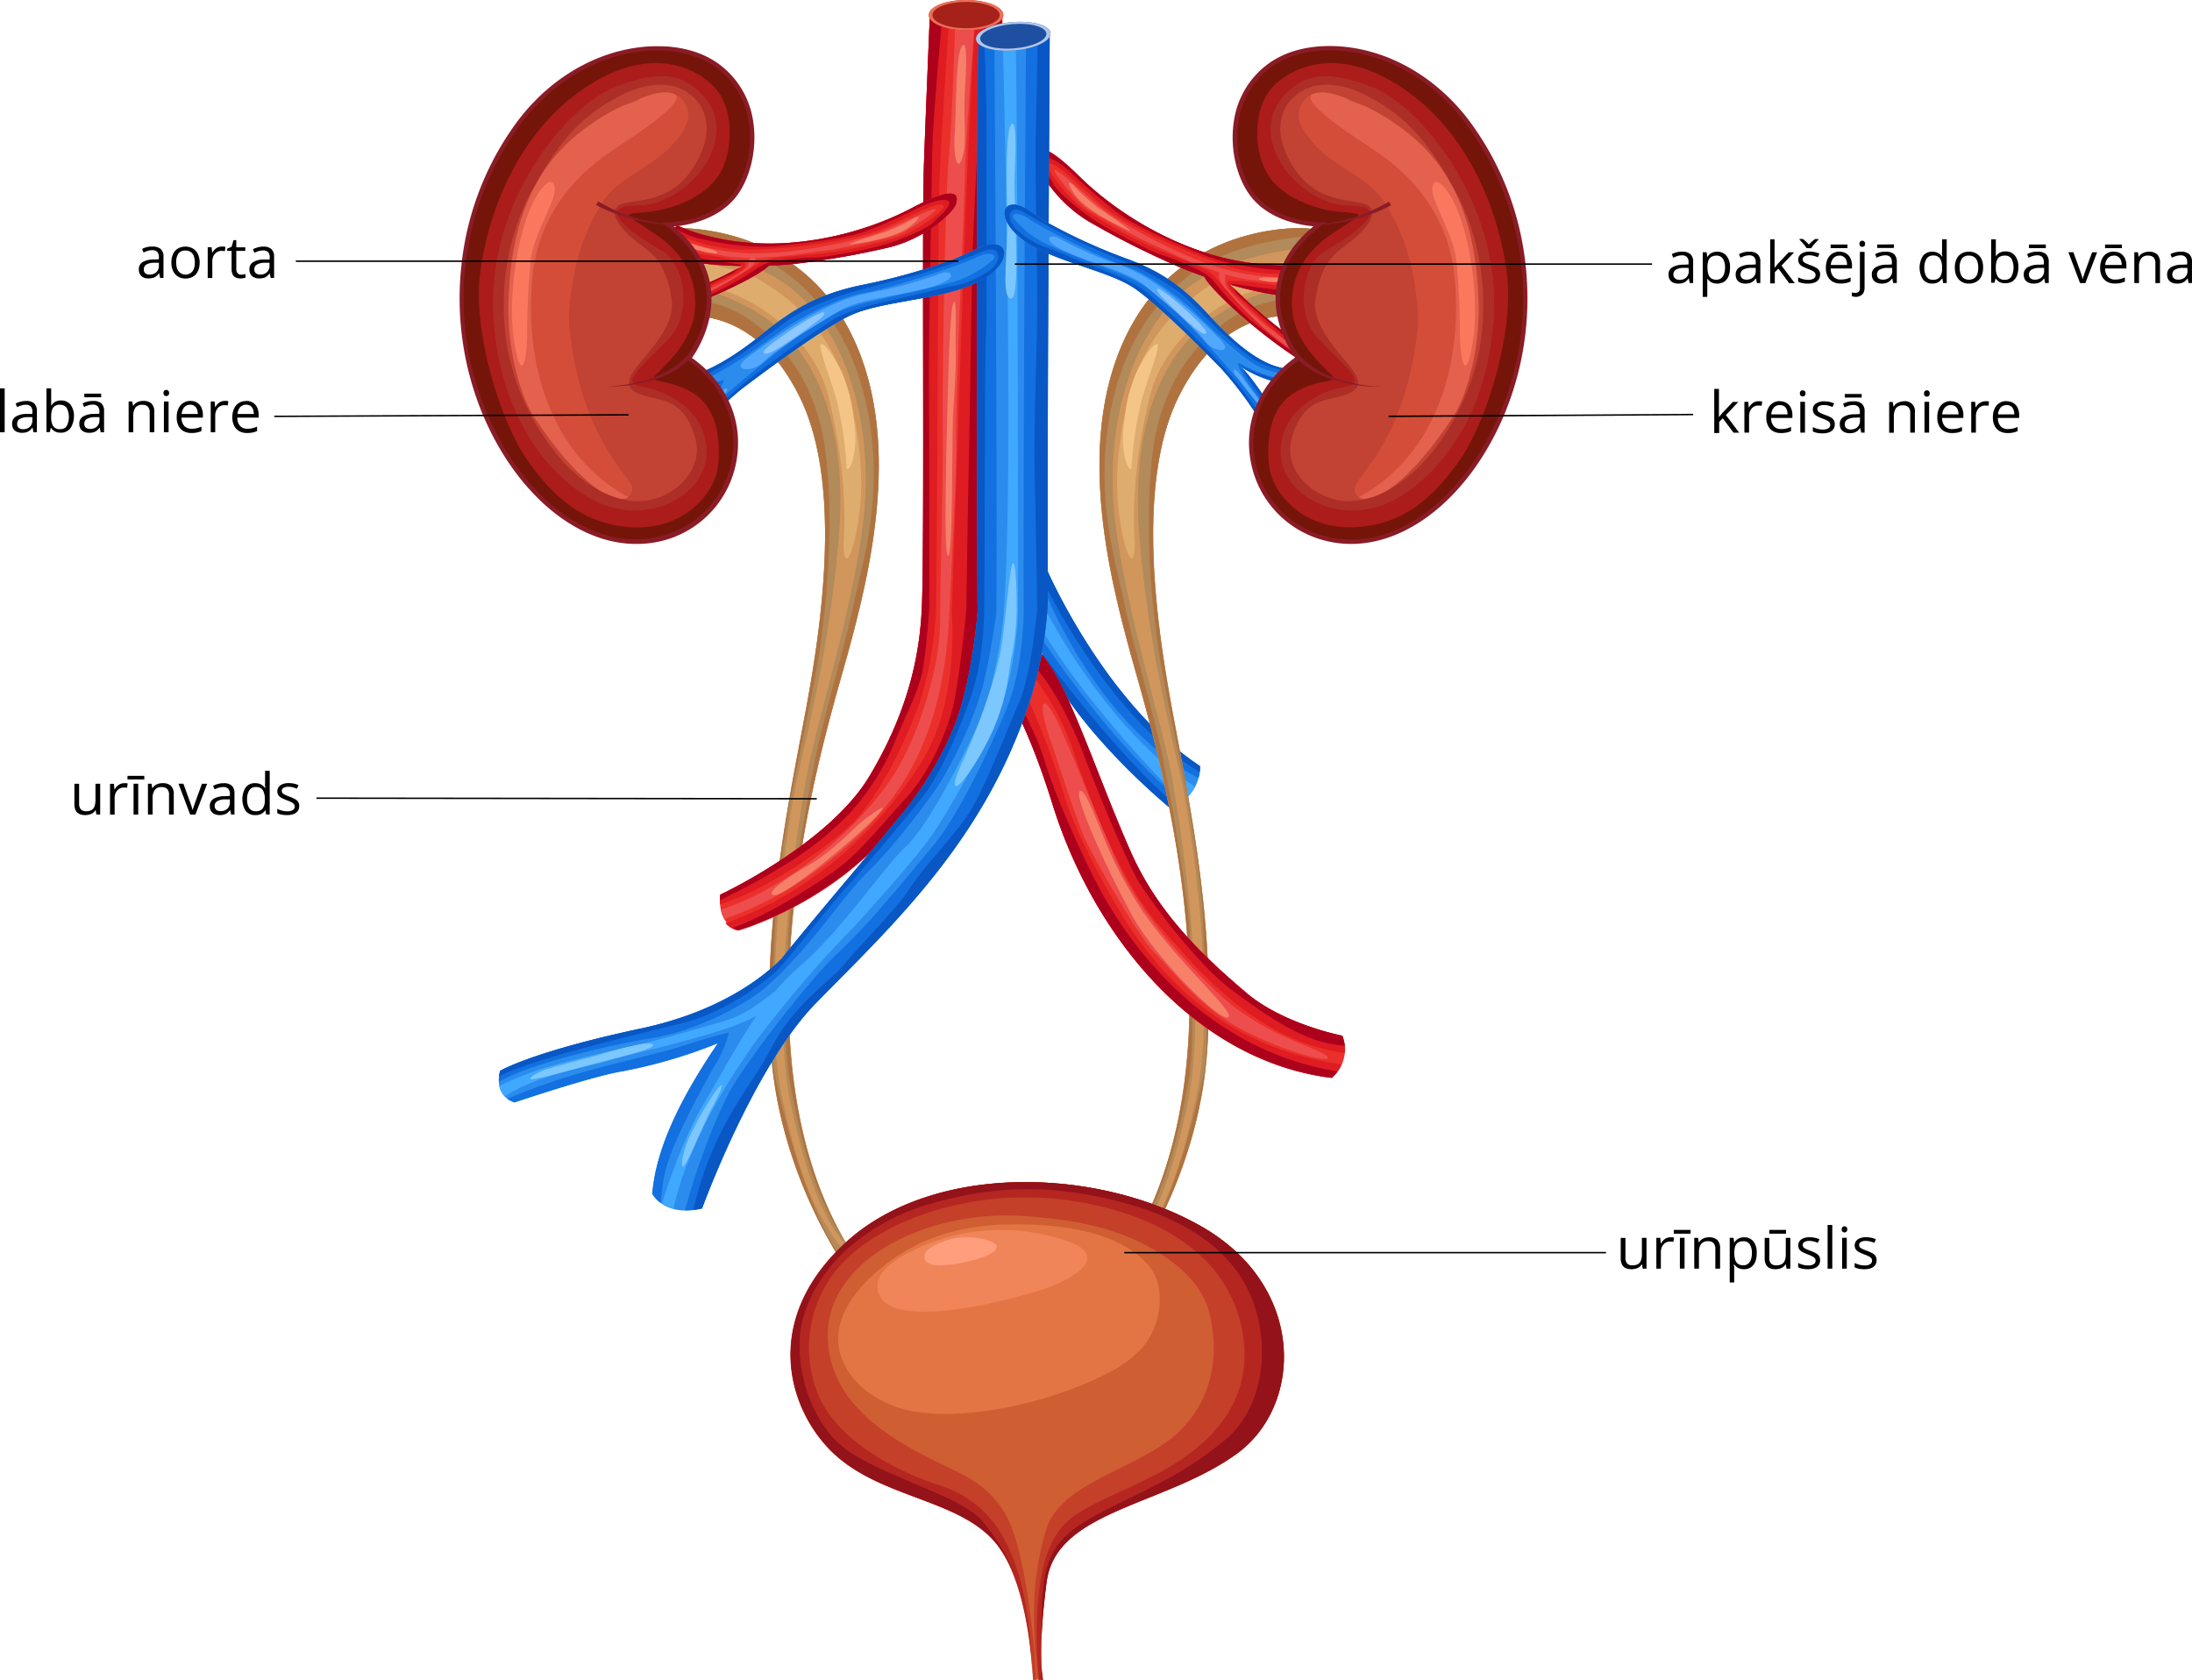 <svg xmlns="http://www.w3.org/2000/svg" width="609.55" height="467.1" viewBox="0 0 609.55 467.1">
  <defs>
    <style>
      .cls-1 {
        fill: #2b8ced;
      }

      .cls-2 {
        fill: #40a8ff;
      }

      .cls-3 {
        fill: #1270e0;
      }

      .cls-4 {
        fill: #0857c4;
      }

      .cls-5 {
        fill: #d1965c;
      }

      .cls-6 {
        fill: #dead6e;
      }

      .cls-7 {
        fill: #b38a59;
      }

      .cls-8 {
        fill: #b07340;
      }

      .cls-9 {
        fill: #f5c487;
      }

      .cls-10 {
        fill: #eb302b;
      }

      .cls-11 {
        fill: #ed4d4d;
      }

      .cls-12 {
        fill: #de1c21;
      }

      .cls-13 {
        fill: #ad001c;
      }

      .cls-14 {
        fill: #f78069;
      }

      .cls-15 {
        fill: #a6211a;
      }

      .cls-16 {
        fill: #ed6e55;
      }

      .cls-17 {
        fill: #1f4fa1;
      }

      .cls-18 {
        fill: #b0c7eb;
      }

      .cls-19 {
        fill: #7dc7ff;
      }

      .cls-20 {
        fill: #52a8ff;
      }

      .cls-21 {
        fill: #8fc7ff;
      }

      .cls-22 {
        fill: #c24233;
      }

      .cls-23 {
        fill: #d44d38;
      }

      .cls-24 {
        fill: #e3614d;
      }

      .cls-25 {
        fill: #ad2e26;
      }

      .cls-26 {
        fill: #ac1c1a;
      }

      .cls-27 {
        fill: #75150a;
      }

      .cls-28 {
        fill: #8a1c26;
      }

      .cls-29 {
        fill: #fa785e;
      }

      .cls-30 {
        fill: #cf5e33;
      }

      .cls-31 {
        fill: #c44029;
      }

      .cls-32 {
        fill: #b52621;
      }

      .cls-33 {
        fill: #94121a;
      }

      .cls-34 {
        fill: #e37545;
      }

      .cls-35 {
        fill: #f08559;
      }

      .cls-36 {
        fill: #ff9e7d;
      }
    </style>
  </defs>
  <g id="Слой_2" data-name="Слой 2">
    <g id="Слой_1-2" data-name="Слой 1">
      <g>
        <path class="cls-1" d="M291.29,158.79s16,36.83,42.39,54.23c0,0,.72,8-8.24,11.7,0,0-28.48-23.2-36.42-45Z"/>
        <path class="cls-2" d="M290.23,168.55l-.68,6.27.29.46c12.53,20.55,32.26,41,38.92,47.6a11.9,11.9,0,0,0,3.57-4.09C308.2,203.07,292.15,172.34,290.23,168.55Z"/>
        <path class="cls-3" d="M328.86,222.85c-18.49-14.28-37-42-39.54-45.85l-.3,2.79c7.94,21.77,36.42,45,36.42,45A15,15,0,0,0,328.86,222.85Z"/>
        <path class="cls-4" d="M289.71,181.52c8.76,21.24,35.73,43.2,35.73,43.2.54-.22,1.07-.47,1.59-.74C310.69,209.79,293.33,186.47,289.71,181.52Z"/>
        <path class="cls-3" d="M291.29,158.79l-.63,5.83c1.85,4.59,16,37.71,42.63,51.75a10.54,10.54,0,0,0,.39-3.35C307.33,195.62,291.29,158.79,291.29,158.79Z"/>
        <path class="cls-4" d="M291.29,158.79l-.46,4.26c3.7,7.34,20.13,38,42.79,51.63a9.22,9.22,0,0,0,.06-1.66C307.33,195.62,291.29,158.79,291.29,158.79Z"/>
        <g>
          <path class="cls-5" d="M363.39,63.47s-32.81-2.44-49,27.47-5.8,69.59,0,90.95,36.42,115.47-4.68,171.63l2.64,2.64s21-26.86,23.4-64.5-6.41-75-10.68-99.39-8.44-60.13,3-82.51,27.88-24,40.69-20.65c0,0,9.16-11.6,9.46-12.82s9.77-6.71,8.55-8.24S363.39,63.47,363.39,63.47Z"/>
          <path class="cls-6" d="M338.82,77.85c5.62-3.37,21.77-6.11,25.64-5.5s-.61,4.89-13,7.74-27.67,14.44-31.54,29.5-5.09,29.7-4.48,39.67-2.44,7.33-4.27-6.51,1.43-30.11,5.09-39.47S326.61,85.14,338.82,77.85Z"/>
          <path class="cls-7" d="M310.29,354.08a31.36,31.36,0,0,1,2.49-3c12.61-14,16.28-29.91,19.73-45.37s2.19-35.3,1.63-45.58-3.05-31.33-5.69-43.54-9.16-37.13-11.6-67.35,5.9-50.46,20.14-60.63a53.83,53.83,0,0,1,29.71-9.76,15.35,15.35,0,0,1,5.95,5.24c-2.06,2.69-3.92,5-3.92,5-12.81-3.36-29.29-1.73-40.69,20.65s-7.22,58.09-3,82.51,13.12,61.75,10.68,99.39-23.4,64.5-23.4,64.5Z"/>
          <path class="cls-8" d="M334.7,298.78c1.68-7.78.31-29.91-.15-41.81s-3.36-29-4-33.27-6.41-30.21-8.24-42.11-4.27-34.19-1.83-55.25,13.73-33.26,23.81-39.06S367.79,83,367.79,83a13.71,13.71,0,0,1,1.26,5.67l-.35.44c-12.81-3.36-29.29-1.73-40.69,20.65s-7.22,58.09-3,82.51,13.12,61.75,10.68,99.39c-2.27,35-20.52,60.64-23.09,64.1-.91-.57-.69-1.66,1.12-3.42C324.94,341.51,333,306.57,334.7,298.78Z"/>
          <path class="cls-7" d="M314.41,90.94c16.17-29.91,49-27.47,49-27.47l4.14.6a11.52,11.52,0,0,1,1.61,4.39s-24.62.4-38.86,11.6-22,34.08-20.76,58.19S323,200.2,325.7,215.16s10.38,63.78,4.58,91.56c-4.6,22-10,34.27-16.27,40.36,34.56-56.64,6-144.62.4-165.19C308.61,160.53,298.23,120.85,314.41,90.94Z"/>
          <path class="cls-8" d="M314.41,90.94c16.17-29.91,49-27.47,49-27.47l.51.07c.32.66.64,1.35,1,2.07,0,0-19.33.81-31.74,9.15s-22.38,23-25.24,45,2.86,38.46,4.69,47.82,8.74,32.75,10.78,43.33,7.53,40.7,7.53,50.67,1.83,26.85-.61,40.08c-2.1,11.34-6,30.16-14.88,43.12,32.4-56.69,4.51-142.57-1-162.86C308.61,160.53,298.23,120.85,314.41,90.94Z"/>
          <path class="cls-9" d="M315.25,105.44c1-3.21,5.11-9.92,6.48-9.77s-3.2,10.84-4.58,16.94a104.15,104.15,0,0,0-2.44,16.94c0,3-3.2-2-2.29-10.53S314,109.18,315.25,105.44Z"/>
        </g>
        <g>
          <path class="cls-10" d="M300,48.92c11.18,11,26.27,19.34,40.09,22.73s23.29,1.71,23.29,1.71l8.05,8.52c-8.11,2.16-19.88,0-29.52-2.78,1.29,1.17,2.79,2.61,4.59,4.34A151.75,151.75,0,0,0,362.35,96.2l-2.05,3.14c-11.39-7.47-23.75-18.9-25.45-22.47-3.6-1.24-6.48-2.41-8.12-3.16a238.44,238.44,0,0,1-23.82-12.06C293.33,56,288,46.42,288.06,44.1S288.82,37.91,300,48.92Z"/>
          <path class="cls-11" d="M339.65,78.77a4,4,0,0,1-.51-3.25l1.58.64s0,.65-.07,2.41,6,7.35,9.82,10.61c3.36,2.86,9.52,7.36,11,8.41l-.8,1.23c-2.76-2.18-10.86-8.61-12.62-10.33A92.5,92.5,0,0,1,339.65,78.77Z"/>
          <path class="cls-11" d="M293.36,47.25c1.33.18,8.64,7.15,12.83,10.52s21.22,13.71,35.71,17.42c12.58,3.21,21.86,1.46,24.09.94l2.41,2.54a133.3,133.3,0,0,1-20.95-.87c-10.28-1.44-23.46-8.4-26.53-9.61s-17-8.83-19.31-10.64S292,47.07,293.36,47.25Z"/>
          <path class="cls-12" d="M341.52,78.28c.31-.29,3.44-.4,12,.9a68.45,68.45,0,0,0,15.8.42l2.15,2.28c-8.11,2.16-19.88,0-29.52-2.78,1.29,1.17,2.79,2.61,4.59,4.34A151.75,151.75,0,0,0,362.39,96.2l-.75,1.15c-5-2.43-15.4-13-17.86-15.07S341.21,78.58,341.52,78.28Z"/>
          <path class="cls-13" d="M346.5,83.44c-1.37-1.32-2.56-2.46-3.61-3.44a8.34,8.34,0,0,0,2,2.6c1.54,1.27,12.39,11.32,16.86,14.47l.57-.87A152.71,152.71,0,0,1,346.5,83.44Zm-3.9-4.14c9.51,2.66,20.91,4.69,28.83,2.58l-1.52-1.6c-1.37.4-5,1.2-11.28.65-8.17-.72-15.65-2.07-16-2C342.54,78.94,342.54,79.08,342.6,79.3Z"/>
          <path class="cls-12" d="M288.06,44.1c0-2.31.76-6.19,11.94,4.82s26.27,19.34,40.09,22.73,23.29,1.71,23.29,1.71l2,2.09c-2.22.41-12.6,2-22.91-1.15-11.62-3.59-29.7-11.37-37.52-18.47s-11.63-10.73-13.4-10.35,5.2,9.46,9.87,12.69a138,138,0,0,0,17,9.62c5.79,2.83,16.48,6.22,18.84,8.59s13,16,23.72,21.93l-.67,1c-11.39-7.47-23.75-18.9-25.45-22.47-3.6-1.24-6.48-2.41-8.12-3.16a238.36,238.36,0,0,1-23.83-12C293.33,56,288,46.42,288.06,44.1Z"/>
          <path class="cls-13" d="M288.06,44.1c0-2.31.76-6.19,11.94,4.82s26.27,19.34,40.09,22.73,23.29,1.71,23.29,1.71l.79.84a21.74,21.74,0,0,1-8.29.89c-5.65-.38-14.53-1.4-22.2-4.6s-16.43-7-21.23-10.17-13.23-11-14.43-12.16-5.54-4.77-7.51-4.31,1.44,5.52,2.5,7.5,8.3,8.27,13.82,11.43,13.15,7.07,15.93,8a69.55,69.55,0,0,1,9.63,3.85c2.73,1.43,3.77,1.8,5.88,4.54a100.57,100.57,0,0,0,8.86,9.37c1.7,1.55,10,7.72,13.53,10.28l-.36.56c-11.39-7.47-23.75-18.9-25.45-22.47-3.6-1.24-6.48-2.41-8.12-3.16a236.65,236.65,0,0,1-23.82-12.1C293.33,56,288,46.42,288.06,44.1Z"/>
          <path class="cls-14" d="M352.8,77.13s1.17.11,3.24.15,6.58-.22,6.59.29-5.94,1.24-10,.72S350,77,352.8,77.13Z"/>
          <path class="cls-14" d="M305.27,57.68a55.3,55.3,0,0,1-6.71-6.09c-2.75-2.74-.67,2.08,2.24,4.66,4.26,3.78,9.31,6,12.72,7.66S307.08,58.94,305.27,57.68Z"/>
        </g>
        <g>
          <path class="cls-5" d="M186.73,63.47s32.81-2.44,49,27.47,5.8,69.59,0,90.95-36.42,115.47,4.68,171.63l-2.64,2.64s-21-26.86-23.4-64.5,6.41-75,10.68-99.39,8.44-60.13-3-82.51-27.88-24-40.69-20.65c0,0-9.16-11.6-9.46-12.82s-9.77-6.71-8.55-8.24S186.73,63.47,186.73,63.47Z"/>
          <path class="cls-6" d="M211.3,77.85c-5.62-3.37-21.77-6.11-25.64-5.5s.61,4.89,13,7.74,27.67,14.44,31.54,29.5,5.09,29.7,4.47,39.67,2.45,7.33,4.28-6.51-1.43-30.11-5.09-39.47S223.5,85.14,211.3,77.85Z"/>
          <path class="cls-7" d="M239.83,354.08a31.36,31.36,0,0,0-2.49-3c-12.61-14-16.28-29.91-19.74-45.37s-2.18-35.3-1.62-45.58,3.05-31.33,5.69-43.54,9.16-37.13,11.6-67.35-5.9-50.46-20.14-60.63a53.83,53.83,0,0,0-29.71-9.76,15.48,15.48,0,0,0-6,5.24c2.07,2.69,3.93,5,3.93,5,12.81-3.36,29.29-1.73,40.69,20.65s7.26,58.11,3,82.53S211.88,254,214.32,291.66s23.4,64.5,23.4,64.5Z"/>
          <path class="cls-8" d="M215.42,298.78c-1.68-7.78-.31-29.91.15-41.81s3.36-29,4-33.27,6.41-30.21,8.24-42.11,4.27-34.19,1.83-55.25S215.9,93.08,205.83,87.28,182.33,83,182.33,83a13.71,13.71,0,0,0-1.26,5.67l.35.44c12.81-3.36,29.29-1.73,40.69,20.65s7.19,58.09,2.89,82.51S211.88,254,214.32,291.66c2.27,35,20.52,60.64,23.09,64.1.9-.57.69-1.66-1.12-3.42C225.18,341.51,217.09,306.57,215.42,298.78Z"/>
          <path class="cls-7" d="M235.71,90.94c-16.17-29.91-49-27.47-49-27.47l-4.14.6A11.52,11.52,0,0,0,181,68.46s24.62.4,38.86,11.6,22,34.08,20.76,58.19-13.43,61.95-16.18,76.91-10.38,63.78-4.58,91.56c4.6,22,10,34.27,16.27,40.36-34.56-56.64-6-144.62-.4-165.19C241.51,160.53,251.89,120.85,235.71,90.94Z"/>
          <path class="cls-8" d="M235.71,90.94c-16.17-29.91-49-27.47-49-27.47l-.51.07c-.32.66-.64,1.35-1,2.07,0,0,19.33.81,31.74,9.15s22.39,23,25.23,45-2.84,38.46-4.68,47.82-8.75,32.75-10.78,43.33-7.53,40.7-7.53,50.67-1.83,26.85.61,40.08c2.1,11.34,6,30.16,14.88,43.12-32.4-56.69-4.51-142.57,1-162.86C241.51,160.53,251.89,120.85,235.71,90.94Z"/>
          <path class="cls-9" d="M234.87,105.44c-1-3.21-5.11-9.92-6.48-9.77s3.2,10.84,4.58,16.94a104.15,104.15,0,0,1,2.44,16.94c0,3,3.2-2,2.29-10.53S236.09,109.18,234.87,105.44Z"/>
        </g>
        <path class="cls-10" d="M274.78,167.7s1.52-87.44,2.75-114.3,1.22-49.75,1.22-49.75L258.6,3.5s-1.33,31.93-1.73,43.59c-.5,14.85.24,103.17-.51,121.47-.5,12.34-3.25,28.28-14.54,47.21s-41.51,33-41.51,33-1.32,7.93,5.09,10c0,0,27.46-7.73,45-31.13s19.74-38.25,21.77-39.47,8.85-1.53,20.66,35.91,40.28,71.11,77.52,75.69a10.46,10.46,0,0,0,2.95-11.7s-16.38-3.15-26.76-12-23.91-20.95-31.84-38.65-15.3-40-21.61-50.57S274.78,167.7,274.78,167.7Z"/>
        <path class="cls-12" d="M370.31,299.7a11.26,11.26,0,0,0,2.78-3.74c-35.71-5-51.67-28.42-56.65-34.87-5.19-6.71-17.35-28.74-20.7-40.54a223,223,0,0,0-9.67-25.76s-2.05.68-4.18,1.6c3,5.41,6.61,14,10.9,27.62C304.59,261.45,333.07,295.12,370.31,299.7Z"/>
        <path class="cls-13" d="M370.31,299.7a10,10,0,0,0,1.61-1.77c-38-6.15-57.73-36.66-63.42-46-5.95-9.77-14.8-30.07-17.65-39.22a74.87,74.87,0,0,0-6.41-15.06l-1.07,1.57A181.21,181.21,0,0,1,292.79,224C304.59,261.45,333.07,295.12,370.31,299.7Z"/>
        <path class="cls-12" d="M346.5,276c-10.38-8.85-23.91-21-31.84-38.65s-15.26-39.88-21.57-50.49a50,50,0,0,0-4.73-6.55,10.68,10.68,0,0,0-1.22,7.36s7.48,9.77,11,20.14,12.05,35.61,24.26,49.65c11.39,13.09,27.2,32,51.57,35.34a10.44,10.44,0,0,0-.7-4.82S356.88,284.85,346.5,276Z"/>
        <path class="cls-13" d="M373.26,288s-16.38-3.15-26.76-12-23.91-20.95-31.84-38.65-15.26-39.89-21.57-50.5a47,47,0,0,0-3.93-5.57L288,185.63s6.84,7.15,13.45,24.44,13.13,31.84,15.37,35.4S332,267.65,343.45,276c10.59,7.69,20.14,14.25,30.49,14.75A11.22,11.22,0,0,0,373.26,288Z"/>
        <path class="cls-11" d="M271.31,3.6h-4c-.95,1.4-1.68,2.63-1.68,2.63s-.81,27.06-1.83,38.25-1.83,64.09-1.63,75.08c.17,9.08-.61,37.22-.73,50.49a67.65,67.65,0,0,1-1.3,14.62c-1.3,6.18-4.73,20.29-12.21,31.74-6.61,10.12-24.09,28.47-47.47,36.59a8.91,8.91,0,0,0,1,2.55,99.86,99.86,0,0,0,26.68-14.27c17.7-13.43,34.16-30.28,35.86-71,.49-11.69,2-37.12,1.89-47.46-.21-13.63,2.23-64.29,2.44-74.26C268.45,39.65,270.56,13.09,271.31,3.6Z"/>
        <path class="cls-14" d="M238.56,229.4s-7.73,7.83-13.53,11.09-12.72,8-9.77,8.44,22.59-15.76,28.08-21.56S242.32,226.25,238.56,229.4Z"/>
        <path class="cls-12" d="M274.78,167.7s1.52-87.44,2.75-114.3c0-.78.06-1.56.1-2.33v-.73a12,12,0,0,1,.07-1.59V47.9l.06-1.48v-.81l.06-1.57v-.68l.06-2v-.19c0-.75.05-1.49.08-2.22v-.47l.06-1.69v-.65a14.44,14.44,0,0,1,.05-1.48V30.12a.49.49,0,0,0,0-.17v-2.1c0-.61,0-1.21.05-1.8V20.2q0-1.72.06-3.3V5.31l-7.12,1.17s-1.52,28.18-2.34,46.9c-.74,17.14-3.19,93.75-4.07,116.84,0,0,2.24,24-7.93,40.85-9.91,16.44-28.31,36.17-55,45.64a6.81,6.81,0,0,0,3.13,2s27.46-7.73,45-31.13,19.74-38.25,21.77-39.47c.88-.53,2.65-.89,5.33,1.9C276.35,181.57,274.78,167.7,274.78,167.7Z"/>
        <path class="cls-13" d="M273.56,6.4s-2.75,53.45-3.05,62.45-.77,45-1.07,58c-.25,10.7-.61,34.88-.73,43,0,0-2,19.83-3.7,26.7s-6.41,18.15-13,25.3-13,15.36-19.48,20c-6,4.33-18.89,12.64-28.67,16.13a8.13,8.13,0,0,0,1.51.66s27.46-7.73,45-31.13S270.1,189.26,272.13,188c.87-.52,2.61-.88,5.24,1.8,1.81-7,3.3-12.82,3.36-13.35.15-1.37-6-8.85-6-8.85s1.52-87.44,2.75-114.3S278.7,3.59,278.7,3.59h-2.26Z"/>
        <path class="cls-12" d="M241.82,215.77c-11.3,18.92-41.51,33-41.51,33a12.37,12.37,0,0,0-.08,2.65c13.07-3.95,28.13-14.9,35-20.81,7.47-6.41,15.1-20.91,19.83-33.42s5.19-27.34,5.19-27.34c.49-25.46.52-103,.9-116.22C261.55,39.39,264,4.4,264,4.4s-.19-.32-.52-.83H258.6s-1.33,31.93-1.73,43.59c-.5,14.85.24,103.17-.51,121.47C255.86,180.9,253.11,196.85,241.82,215.77Z"/>
        <path class="cls-13" d="M256.36,168.56c-.5,12.34-3.25,28.28-14.54,47.21s-41.51,33-41.51,33a11.42,11.42,0,0,0-.11,1.55,188.87,188.87,0,0,0,19.13-10.5c6.62-4.07,14.55-10.58,18.93-16A67,67,0,0,0,248.94,206c2.64-6.71,6.51-13.53,7.63-19.73s1.81-16.93,1.81-16.93c.15-18.54-.08-55.5-.08-65.28,0-11.19.76-51,.91-61s2.65-36.32,2.65-36.32-.23-1.7-.44-3.18H259l-.41.35c-.14,3.2-1.16,27.94-1.61,40.37h0q0,.91-.06,1.74v1.12C256.37,61.94,257.11,150.26,256.36,168.56Z"/>
        <path class="cls-15" d="M279,4.19c0,2.32-4.64,4.19-10.36,4.19S258.28,6.5,258.28,4.19,262.92,0,268.64,0,279,1.85,279,4.19Z"/>
        <path class="cls-16" d="M268.64,0c-5.72,0-10.36,1.88-10.36,4.19s4.64,4.19,10.36,4.19S279,6.51,279,4.19,274.36,0,268.64,0Zm0,7.85c-5.16,0-9.34-1.64-9.34-3.66S263.48.53,268.64.53,278,2.17,278,4.19,273.8,7.85,268.64,7.85Z"/>
        <path class="cls-14" d="M267.91,42.72c.81-3.54.15-8.09.31-14.5s1.22-17.24-.61-15.56-1.68,16.78-2.14,24.56S266.61,48.44,267.91,42.72Z"/>
        <path class="cls-1" d="M291.28,156.39c-.16-43.71.59-147.85.59-147.85l-19.74,3.15c-.81,28.89-.3,156.57-.3,156.57.46.32-1.75,22-6.24,33.13A94.26,94.26,0,0,1,251,226.14c-11.22,13.64-23.07,27.28-33.75,40.55-5.17,5.14-17.22,14.65-38.89,19.28-30.52,6.5-39.26,11.79-39.26,11.79s-2.24,6.67,4,8.81c0,0,21.67-7.33,30.22-8.7a139.82,139.82,0,0,0,26.35-7.77C189.5,305,182.44,319.19,181.41,332c0,0,3.25,6.51,13.83,4.07,0,0,14.25-39.31,31.64-57.08,21.54-22,47.41-45.63,59.87-85.18a113.41,113.41,0,0,0,4.63-25.71c0-2.75-.06-6.19-.07-10.2C291.29,157.37,291.28,156.85,291.28,156.39Z"/>
        <path class="cls-2" d="M282.41,10.21l-3.56,1.64s3.35,118,.25,158.68c-.59,7.69-3.25,22.31-6.76,30.09s-14,28.84-20.3,34.64-17.85,23.35-29.6,33.42a61.82,61.82,0,0,0-6.92,7c-3.09,2.28-7.82,6.37-13.89,8.17-6.51,1.93-18.41,5.29-22.28,6.21s-16,3.56-25.23,6.1a92.39,92.39,0,0,0-15.28,5.8,5.64,5.64,0,0,0,1.52,2.89c9.94-6.43,24.77-8.44,28.31-9.71,4-1.42,19.43-4.67,32.15-8.75a58,58,0,0,0,9.55-3.94c-5.29,7.66-9.65,16.07-14.33,23.88-5.75,9.58-10.08,22.32-11.95,28.32a10.19,10.19,0,0,0,3.2,1.41c4.49-20.27,18.23-40.1,23.7-47.58a325.44,325.44,0,0,1,23-27.16c5-5,20-21.82,24.88-28.69s15.26-25.33,19.53-36.48,4.68-25.83,4.68-25.83C283.1,144.11,283,34.54,282.41,10.21Z"/>
        <path class="cls-3" d="M202.7,287.13s-4.93,1.07-11.95,3.42c-6.76,2.25-16.38,4.16-28.69,7.62a185.91,185.91,0,0,0-21,7.36,7.5,7.5,0,0,0,2,1s21.67-7.33,30.22-8.7a139.82,139.82,0,0,0,26.35-7.77c-10.17,14.94-17.23,29.09-18.26,41.85a8.08,8.08,0,0,0,2.45,2.62,42.86,42.86,0,0,1,1.82-11.07c2.54-8.13,10.3-22.26,13-26.95A33.72,33.72,0,0,0,202.7,287.13Z"/>
        <path class="cls-3" d="M265.59,201.39A94.26,94.26,0,0,1,251,226.14c-11.22,13.64-23.07,27.28-33.75,40.55-5.17,5.14-17.22,14.65-38.89,19.28-30.52,6.5-39.26,11.79-39.26,11.79a9.06,9.06,0,0,0-.38,3.06c9.29-5.31,31.74-10.4,42.29-12.11,11.29-1.83,22-7.32,28.08-11.29s13.38-12.36,17.34-17.09,10.63-13.84,15.31-18.31,12.72-14.35,18-21.88,11.4-20.85,13.63-29.7,3.7-20.1,3.7-20.1c.31-35.07-.54-158.34-.54-158.34l-.52-.93-3.86.62c-.81,28.89-.3,156.57-.3,156.57C272.29,168.58,270.08,190.28,265.59,201.39Z"/>
        <path class="cls-4" d="M265.59,201.39A94.26,94.26,0,0,1,251,226.14c-11.22,13.64-23.07,27.28-33.75,40.55-5.17,5.14-17.22,14.65-38.89,19.28-30.52,6.5-39.26,11.79-39.26,11.79a8.33,8.33,0,0,0-.33,1.56c10.09-5.24,40-12,51.19-14.88,11.75-3,22.28-11.14,25.49-14s15.71-19.23,20-23.8,16.48-19.23,21.21-25.18,11.25-20.61,14.15-30.41,2.88-21.75,2.88-21.75c.23-21.75.12-67.2.48-76.22.4-10.38,0-40.44.15-52.19s-.56-29-.56-29l-.71-.35-.92.15c-.81,28.89-.3,156.57-.3,156.57C272.29,168.58,270.08,190.28,265.59,201.39Z"/>
        <path class="cls-3" d="M285.31,11.13s-.86,115.15-.62,159c0,0-.14,15.56-4.57,26.39s-13.28,29.76-20.6,38.61-18.16,22.13-26.4,29.76-24.88,29.45-29.76,37.84c-3.65,6.27-9.85,22-12.82,33.81a19.38,19.38,0,0,0,4.68-.54s14.25-39.31,31.64-57.08c21.54-22,47.41-45.63,59.87-85.18A113.41,113.41,0,0,0,291.36,168V156.39c-.11-30.1.21-88.83.42-122.51v-.26c0-2.33,0-4.53.05-6.6V8.54L288.7,9Z"/>
        <path class="cls-4" d="M291.35,166.85V156.39c-.15-40.6.49-133.32.58-146.33l-3.35.61s-.37,19.18-.58,28.08.61,39.27.41,50.87-1,29.71-.61,45.37c.29,11.27.48,26.23.64,34.19,0,0-1.56,18.2-5.12,26.34s-9.46,23.5-13.43,29.91S256.06,242,253.11,246.9s-13.89,15.87-18.31,21.21-13.74,10.74-20.45,23.55c-6.21,11.8-15.93,21-21.58,44.78a20.56,20.56,0,0,0,2.45-.42s14.25-39.31,31.64-57.08c21.54-22,47.41-45.63,59.87-85.18a113.41,113.41,0,0,0,4.63-25.71v-1.2Z"/>
        <path class="cls-17" d="M292.13,9.23c.18,2.17-4.31,4.31-10,4.78s-10.51-.91-10.69-3.08,4.32-4.31,10.05-4.78S292,7.06,292.13,9.23Z"/>
        <path class="cls-18" d="M281.45,6.15c-5.73.47-10.22,2.61-10.05,4.78s5,3.55,10.69,3.08,10.22-2.61,10-4.78S287.17,5.68,281.45,6.15Zm.59,7.3c-5.08.42-9.33-.75-9.48-2.61s3.85-3.71,8.93-4.13,9.34.75,9.49,2.62-3.85,3.71-9,4.12Z"/>
        <path class="cls-19" d="M282.1,51.11c0-4.12,1.07-18.77-.91-16.48s-1,24-1.15,30.22c-.15,9.23-1.45,18,1.15,18.15S282.09,59.09,282.1,51.11Z"/>
        <path class="cls-20" d="M188.56,107.12a9.18,9.18,0,0,1-3.61-.21c-3-.51-4.58-1.63-5-1.12s2.8,2.85,7.78,2.55,11.45-1.53,11.3-2.75S193.4,106.85,188.56,107.12Z"/>
        <path class="cls-21" d="M190.05,107.27s-1.11.11-2.41.11-2.44-.3-2.36.19,3.24.65,5.22.38S191.72,107.15,190.05,107.27Z"/>
        <path class="cls-21" d="M196.91,113.72c.49-.5,1.26-1.38,1.91-2s.22-.83-.72-.17a18.6,18.6,0,0,0-3.08,3C194.56,115.2,195.3,115.36,196.91,113.72Z"/>
        <g>
          <path class="cls-1" d="M181.29,103.56s2,2.54,8.64,1.42,14.24-5.8,22.18-12.21,15.06-10.88,27.06-13.43a174.11,174.11,0,0,0,25.94-7.22c5.9-2.24,9.16-5.09,12.52-4s1.83,7.43-8.24,11.4-24.93,4.37-33.07,8.24S211.5,104.17,206,108.34a114.53,114.53,0,0,0-15,15l-2.75-4.37s7.63-9.26,12.21-12.21c0,0-10.07,5-18.51,2.44l-5.6-2Z"/>
          <path class="cls-3" d="M201.15,105.59a43.9,43.9,0,0,1-13.89,3,13,13,0,0,1-8.9-3L176.45,107l5.6,2c8.44,2.54,18.51-2.44,18.51-2.44-4.58,2.95-12.2,12.21-12.2,12.21l.48.77a104.26,104.26,0,0,0,10-9.83C201.84,106.12,201.15,105.59,201.15,105.59Z"/>
          <g>
            <path class="cls-4" d="M188.36,118.77l.26.41a85.74,85.74,0,0,1,6.5-6.57A39.86,39.86,0,0,0,199.9,107C195.28,110.36,188.36,118.77,188.36,118.77Zm-3.77-9.92a13.56,13.56,0,0,1-6.88-2.79l-1.26.9,5.6,2c7.34,2.21,15.9-1.27,18-2.21l.24-.33C196.34,108.08,188.51,109.1,184.59,108.85Z"/>
            <path class="cls-3" d="M269.39,79.55c10.07-4,11.59-10.28,8.24-11.4s-6.62,1.73-12.52,4a174.11,174.11,0,0,1-25.94,7.22c-12,2.55-19.12,7-27.06,13.43s-15.56,11-22.18,12.18-8.64-1.42-8.64-1.42l-1.65,1.17a20.54,20.54,0,0,0,18.94-.46c10.38-5.6,18.11-12.41,23.5-15.36S234.29,82.4,241,81.28s26.66-7.74,30.42-9.67,6.51-.81,4.38.92A30.74,30.74,0,0,1,263,79c-6.92,1.73-13.13,3-17.4,4.07S233.9,85,224.34,91.75c-8.8,6.18-27.76,21.66-34.61,29.56l1.24,2a113.69,113.69,0,0,1,15-15c5.49-4.17,22.17-16.69,30.31-20.55S259.31,83.51,269.39,79.55Z"/>
            <path class="cls-4" d="M206,108.34c5.49-4.17,22.17-16.69,30.31-20.55s23-4.28,33.07-8.24,11.59-10.28,8.24-11.4-6.62,1.73-12.52,4a174.11,174.11,0,0,1-25.94,7.22c-12,2.55-19.12,7-27.06,13.43s-15.55,11-22.17,12.18-8.64-1.42-8.64-1.42l-1,.72a22.36,22.36,0,0,0,5.14,1.46A24.92,24.92,0,0,0,197,103.85a102.16,102.16,0,0,0,11.45-7c3.61-2.44,11.09-8.44,14.29-10a79.83,79.83,0,0,1,12.87-5.24c5.19-1.53,16.28-4.27,21.11-5.7s10.88-3.66,13.68-4.83,4.63-2,6-1.63,2.23,3.16-1.28,5.8a26.69,26.69,0,0,1-10.68,4.43c-2.34.35-8.19,2-11.65,2.69s-7.42,1.78-9.71,2.24-8.85,2.6-11.65,4.43-9.18,6-13.3,9.08-6.79,4.88-10.91,8.16c-3.53,2.81-12.3,10.69-16.81,16.16l.58.93A113.39,113.39,0,0,1,206,108.34Z"/>
            <path class="cls-20" d="M199.85,111.08c.71-.64,2.85-2.18,2.29-3s-4.42,3.66-5.95,5a64.93,64.93,0,0,0-6,6.41c0,.25,2.74-2,4.88-3.77S198.63,112.2,199.85,111.08Z"/>
            <path class="cls-20" d="M233.27,84c2.85-1.18,5.29-2,11.9-3.25a127.35,127.35,0,0,0,17-4.89c2-.71,5.29,1.43-3.46,4s-19.53,3-25.73,6.82-17.3,10.48-20.56,13.83-9.56,2.65-4.67-1S222.37,88.53,233.27,84Z"/>
            <path class="cls-21" d="M224.47,91.4c.74-.54,1.53-1.12,2.95-2.19s2.85-2.8,1.07-2.24-6,3-10.28,6-7,5.08-5.39,5.39S221.63,93.45,224.47,91.4Z"/>
          </g>
        </g>
        <g>
          <path class="cls-1" d="M362.45,101.68s-2.16,2-7.92.1-11.94-7.12-18.17-13.92-12-11.77-22.36-15.67a158,158,0,0,1-22.2-10c-5-2.8-7.5-5.79-10.65-5.24s-2.65,6.39,5.82,11.3,21.68,7.29,28.43,11.84,20,18,24.31,22.48A104.83,104.83,0,0,1,351.14,118l3-3.53s-5.56-9.31-9.25-12.57c0,0,8.32,5.82,16.22,4.69l5.27-1.06Z"/>
          <path class="cls-3" d="M344.42,100.85a39.4,39.4,0,0,0,12,4.54,11.76,11.76,0,0,0,8.36-1.44l1.52,1.48-5.3,1c-7.89,1.12-16.22-4.69-16.22-4.69,3.69,3.25,9.26,12.56,9.26,12.56l-.55.63a93.89,93.89,0,0,1-7.61-10.15C343.73,101.19,344.42,100.85,344.42,100.85Z"/>
          <g>
            <path class="cls-4" d="M345.34,102.25a36.18,36.18,0,0,0,3.52,5.64,79.29,79.29,0,0,1,4.92,6.76l.29-.34S349,105.85,345.34,102.25Zm-.29-.56s.07.12.17.33c1.77,1.13,8.95,5.4,15.81,4.42l5.28-1.06-1-1a12.16,12.16,0,0,1-6.52,1.56A41.75,41.75,0,0,1,345.05,101.69Z"/>
            <path class="cls-3" d="M287,68.28c-8.47-4.91-9-10.76-5.82-11.3s5.67,2.44,10.65,5.24a158,158,0,0,0,22.2,10c10.38,3.9,16.14,8.87,22.36,15.67s12.41,12,18.17,13.92,7.92-.1,7.92-.1l1.31,1.27a18.55,18.55,0,0,1-16.86-3c-8.52-6.41-14.51-13.55-18.92-16.92s-10-7.47-15.88-9.38-22.8-10.53-25.91-12.77-5.7-1.61-4,.23a27.92,27.92,0,0,0,10.57,7.55c5.95,2.48,11.32,4.51,15,6S318,78,325.62,85.3c7,6.71,21.87,23.11,26.92,31.1l-1.37,1.6a104.83,104.83,0,0,0-11.43-15.4c-4.35-4.47-17.56-17.92-24.31-22.48S295.43,73.19,287,68.28Z"/>
            <path class="cls-4" d="M339.71,102.6c-4.35-4.47-17.56-17.92-24.31-22.48s-20-6.93-28.43-11.84-9-10.76-5.82-11.3,5.67,2.44,10.65,5.24a158,158,0,0,0,22.2,10c10.38,3.9,16.14,8.87,22.36,15.67s12.41,12,18.17,13.92,7.92-.1,7.92-.1l.81.78a20.35,20.35,0,0,1-4.79.61,22.76,22.76,0,0,1-10.06-3.29A91.15,91.15,0,0,1,339.14,92c-2.9-2.67-8.77-9-11.42-10.89a71.56,71.56,0,0,0-10.79-6.42c-4.43-2.07-14-6-18.09-8s-9.23-4.75-11.58-6.17-3.86-2.45-5.14-2.27-2.43,2.52.35,5.36a24.19,24.19,0,0,0,8.94,5.4c2,.63,7.06,2.88,10,4s6.4,2.59,8.38,3.31,7.56,3.52,9.81,5.54,7.4,6.56,10.66,9.91,5.4,5.29,8.64,8.78a130.77,130.77,0,0,1,12.83,16.72l-.64.75A103.8,103.8,0,0,0,339.71,102.6Z"/>
            <path class="cls-20" d="M344.83,105.85c-.54-.67-2.24-2.34-1.63-3s3.46,3.87,4.65,5.26a59.61,59.61,0,0,1,4.49,6.54,42.51,42.51,0,0,1-3.85-4A59.18,59.18,0,0,1,344.83,105.85Z"/>
            <path class="cls-20" d="M318.64,77.17a46.29,46.29,0,0,0-10.2-4.52A116.86,116.86,0,0,1,293.92,66c-1.72-.91-4.92.56,2.55,4s17,5.37,22.08,9.58,14,11.71,16.49,15.15,8.19,3.66,4.32-.28S327.77,82.68,318.64,77.17Z"/>
            <path class="cls-21" d="M325.5,85c-.59-.58-1.21-1.21-2.34-2.36s-2.16-2.88-.65-2.14,4.95,3.54,8.37,6.75,5.54,5.5,4.09,5.55S327.76,87.18,325.5,85Z"/>
          </g>
        </g>
        <path class="cls-14" d="M265,116.07c.17-4.53.92-12.31.76-18.11s.46-15.41-.61-13.89-1.52,22.74-1.68,29.3-1.22,41,.16,41.2S264.69,124.71,265,116.07Z"/>
        <path class="cls-19" d="M197.56,308.85s4.5-8.16,2.82-7-8.46,12.9-9.61,16.56-1.45,5.8-.76,6S196,311.75,197.56,308.85Z"/>
        <path class="cls-19" d="M165.21,293.7c-3.33.93-10.58,2.74-13.33,3.66s-5.08,2.44-4.27,2.74,10.38-2.33,16.38-4,19.33-4.58,17.5-5.7S169.21,292.57,165.21,293.7Z"/>
        <path class="cls-19" d="M281.19,183.11a67.11,67.11,0,0,0,1.52-14.34c0-7.48-.45-13.59-1.22-11.91s-2.13,18-3.2,24-5.19,19.08-10.53,30.68-.31,7.78,5.8-3.36S280.12,189.56,281.19,183.11Z"/>
        <path class="cls-11" d="M293.85,200.2c-.61-1.29-2.67-4.8-3.35-4.65s-1.23,2.29,1.68,10.53,7.42,23.12,10.17,28.51S316.18,260,321,264.85s12.42,15.06,24.22,21.37,26.45,10,23.7,7.43-18-5.6-31-18.22-19.53-21.56-24.31-29.8S299.17,211.37,293.85,200.2Z"/>
        <path class="cls-14" d="M315.06,249.13a112.38,112.38,0,0,1-7.62-15c-2.75-6.71-6.26-16.18-7.33-13.89s8.55,23.35,15.11,35,24.41,29.3,26.4,27.62S324.13,264.77,315.06,249.13Z"/>
        <g>
          <path class="cls-10" d="M253.52,57.85c-13.33,7-29.51,10.48-43.14,9.76s-21.87-4.88-21.87-4.88l-9.77,5.6c6.85,4.23,18.28,5.49,27.89,5.63-1.5.71-3.27,1.61-5.41,2.71A145.44,145.44,0,0,1,183.12,84l1,3.46c12.54-3.71,27.06-10.78,29.62-13.59,3.65-.14,6.61-.41,8.33-.65a229.31,229.31,0,0,0,25.23-4.48c10.38-2.54,17.91-9.87,18.52-12S266.84,50.85,253.52,57.85Z"/>
          <path class="cls-11" d="M208.8,74.31a3.78,3.78,0,0,0,1.38-2.85l-1.63.15s-.15.61-.61,2.24-7.53,5.09-12,7c-3.88,1.7-10.79,4.12-12.41,4.68l.4,1.36c3.13-1.23,12.35-4.9,14.46-6A87.3,87.3,0,0,0,208.8,74.31Z"/>
          <path class="cls-11" d="M260.08,58.18c-1.27-.2-9.92,4.17-14.7,6.11s-23.3,6.71-37.64,6.1c-12.46-.53-20.49-4.72-22.4-5.81l-2.92,1.67a127.24,127.24,0,0,0,19.49,5c9.84,1.52,23.88-1.23,27-1.48s18.05-3.41,20.7-4.43S261.35,58.39,260.08,58.18Z"/>
          <path class="cls-12" d="M207.23,73.34C207,73,204.17,72,196,70.85a66.12,66.12,0,0,1-14.62-4l-2.62,1.5c6.85,4.23,18.28,5.49,27.89,5.63-1.5.71-3.27,1.61-5.41,2.71A145.44,145.44,0,0,1,183.12,84l.37,1.27c5.26-.84,17.76-7.71,20.58-8.9S207.43,73.7,207.23,73.34Z"/>
          <path class="cls-13" d="M183.12,84l.28,1c5-1.66,17.73-7.88,19.5-8.62a8.25,8.25,0,0,0,2.59-1.83c-1.24.61-2.65,1.33-4.27,2.16A145.27,145.27,0,0,1,183.12,84ZM206,73.62c-.3-.15-7.55-1-15.26-2.59a30.86,30.86,0,0,1-10.19-3.73l-1.84,1.06c6.69,4.13,17.74,5.42,27.21,5.61C206.07,73.79,206.1,73.66,206,73.62Z"/>
          <path class="cls-12" d="M265.83,56.76c.61-2.14,1-5.9-12.31,1.12S224,68.36,210.38,67.64s-21.87-4.88-21.87-4.88l-2.39,1.37c1.92,1,11,5.36,21.36,5.29,11.68-.07,30.44-2.21,39.6-6.56s13.66-6.64,15.18-5.8-7.4,7.25-12.58,8.93a133.28,133.28,0,0,1-18.32,4.12c-6.1,1-16.86,1.15-19.68,2.67S195.31,83.92,183.8,86.35l.33,1.13c12.54-3.71,27.06-10.78,29.62-13.59,3.65-.14,6.61-.41,8.33-.65a229.31,229.31,0,0,0,25.23-4.48C257.69,66.22,265.22,58.85,265.83,56.76Z"/>
          <path class="cls-13" d="M265.83,56.76c.61-2.14,1-5.9-12.31,1.12S224,68.36,210.38,67.64s-21.87-4.88-21.87-4.88l-1,.55a20.89,20.89,0,0,0,7.37,3.11c5.29,1.22,13.73,2.75,21.67,1.94s17-1.89,22.33-3.46,15.21-6.46,16.63-7.18,6.49-2.87,8.13-1.87-2.85,4.68-4.38,6.21-9.91,5.29-15.87,6.66-14,2.85-16.83,2.9a66,66,0,0,0-9.92.87c-2.9.56-4,.61-6.67,2.54a95.69,95.69,0,0,1-10.73,6.15c-2,1-11.33,4.33-15.29,5.7l.18.61c12.54-3.71,27.06-10.78,29.62-13.59,3.65-.14,6.61-.41,8.33-.65a229.31,229.31,0,0,0,25.23-4.48C257.69,66.22,265.22,58.85,265.83,56.76Z"/>
          <path class="cls-14" d="M197.18,69.16s-1.11-.23-3-.77-6-2-6.15-1.56,5.12,2.78,9,3.43S199.77,69.85,197.18,69.16Z"/>
          <path class="cls-14" d="M246.24,64.46a54.33,54.33,0,0,0,7.86-3.73c3.28-1.76,0,2.09-3.36,3.66-5,2.29-10.22,3-13.81,3.51S244.23,65.12,246.24,64.46Z"/>
        </g>
        <g>
          <path class="cls-22" d="M185.66,62s12.51,0,18.77-8.4,7.93-26.55-5-35.86S160,12.25,144,34.22C126.3,58.44,124.36,90,135.05,115s31.2,39.6,50,34c21.16-6.31,27.87-35.2,6.51-49.85C191.56,99.13,207.63,78.68,185.66,62Z"/>
          <path class="cls-23" d="M180.69,26.46c4.15-1.32,8.27-1.28,10.24,3.12,1.73,3.88-1.41,7.76-3.81,10.52-5.8,6.67-15.31,9-20,16.83a59.07,59.07,0,0,0-7.76,20.92c-.67,4.34-1.42,9-1,13.38,3.3,31.89,17.7,41.4,17.49,44.76-.34,5.66-11.39,4.07-27.26-19.94-3-4.54-4.61-10.48-5.78-15.76a72.34,72.34,0,0,1-1.28-19.64c.9-15.82,5.11-30.95,17.29-41.81a60.74,60.74,0,0,1,10.44-7.44A62.53,62.53,0,0,1,180.69,26.46Z"/>
          <path class="cls-24" d="M174.73,138.24c-23.42-12.79-28.83-40.08-26.61-61.64,2.29-22.28,19.23-32.81,23.81-35.87,4.34-2.89,18.72-12.11,15.85-14.47-2-.9-4.55-.61-7.09.2-.74.23-1.47.48-2.21.75a10.84,10.84,0,0,0-1.37.86l-3.93,1.36c-1.33.62-2.63,1.29-3.88,2a60.63,60.63,0,0,0-10.44,7.42c-12.18,10.86-16.39,26-17.29,41.81a72.34,72.34,0,0,0,1.28,19.64c1.17,5.28,2.78,11.22,5.78,15.76C161.69,135.85,171.48,140.4,174.73,138.24Z"/>
          <path class="cls-25" d="M191.56,99.13s16.07-20.45-5.9-37.18c0,0,12.51,0,18.77-8.4s7.93-26.55-5-35.86S160,12.25,144,34.22C126.3,58.44,124.36,90,135.05,115s31.2,39.6,50,34C206.21,142.67,212.92,113.78,191.56,99.13Zm-9.66,39.62c-8.14,2.24-17.45-2-25.08-10.12a65.58,65.58,0,0,1-16.18-34.79c-1.68-13.43.31-27.93,7.17-40.59S160.57,33,171.62,27.05c8.44-4.58,14.65-3.92,18.21-2.13,5.93,3,10.07,10.78,2.85,21.87s-18.42,8-21,10.68,2.44,7.73,6.72,10.78,6.91,6.21,8.34,14.75S178,99.69,175.55,104.27s2.44,5.59,7.93,6.81,8.65,5.29,10.07,11.7S190,136.52,181.9,138.75Z"/>
          <path class="cls-26" d="M191.56,99.59s16.07-20.45-5.9-37.19c0,0,12.51,0,18.77-8.39s7.93-26.55-5-35.86S160,12.71,144,34.68c-17.75,24.17-19.69,55.75-9,80.78s31.2,39.6,50.05,34C206.21,143.13,212.92,114.24,191.56,99.59Zm4.88,26.65c-.4,11-14.44,18.93-27.67,14.45-11.09-3.76-29.3-19.74-31.54-51.89s20.18-59.42,34-64.7c12.77-4.88,17.92-2.84,21.77.15,15.67,12.16-1.29,32.89-15.49,32.89s.84,9.28,6.75,12.74S193,87.11,185.68,94.5c-9.36,9.46-12.81,12-6.82,13.13C187.18,109.15,196.85,115.26,196.44,126.24Z"/>
          <path class="cls-27" d="M191.56,99.59s16.07-20.45-5.9-37.19c0,0,12.51,0,18.77-8.39s7.93-26.55-5-35.86S160,12.71,144,34.68c-17.75,24.17-19.69,55.75-9,80.78s31.2,39.6,50.05,34C206.21,143.13,212.92,114.24,191.56,99.59Zm8.14,29.81c-.76,7.63-9.31,17.7-23.2,17.24s-22.43-8.09-29.91-18.79-15.1-35.56-13.12-51.58,9.77-37.84,27.47-50.66,30.82-7.94,37.13-2,6.13,19,1.48,25.61S185.05,58.61,179.4,59s-4.73.79-4.19,1.37,3.58,2.37,7.55,5.12,11,8.69,10.53,19.83-11,18.16-11.45,19.69,4.28.3,10.84,4.27S200.46,121.77,199.7,129.4Z"/>
          <path class="cls-28" d="M176.83,151.25h0c-16.54,0-33.18-14-42.4-35.55a84,84,0,0,1-6.21-41,81.7,81.7,0,0,1,15.24-40.39c9.85-13.46,24.54-21.46,39.41-21.46,6.62,0,12.46,1.67,16.88,4.84a24,24,0,0,1,9.7,16.13c1.13,7.3-.65,15.39-4.53,20.6C199.85,61.21,191,62.66,187.31,63c6.05,5,9.53,10.75,10.35,17.14,1.21,9.48-3.78,17.32-5.24,19.38,9.52,6.77,14.18,17.19,12.48,28a27.86,27.86,0,0,1-19.68,22.58A29,29,0,0,1,176.83,151.25Zm6-137.22C168.39,14,154,21.88,144.4,35a81.9,81.9,0,0,0-8.88,80.18c9,21.14,25.22,34.81,41.27,34.81a28.17,28.17,0,0,0,8-1.18,26.63,26.63,0,0,0,18.83-21.59c1.65-10.52-3-20.68-12.48-27.17l-.54-.37.4-.51c.07-.09,6.69-8.67,5.36-19-.83-6.49-4.58-12.32-11.15-17.32l-1.36-1h1.81c.12,0,12.28-.1,18.28-8.14,3.7-5,5.39-12.69,4.3-19.69A22.71,22.71,0,0,0,199,18.65c-4.17-3-9.76-4.62-16.13-4.62Z"/>
          <path class="cls-28" d="M166.31,56a48.44,48.44,0,0,0,10.75,4.68,39.13,39.13,0,0,0,5.76,1.24,25.8,25.8,0,0,0,5.89.16,25,25,0,0,1-5.93.14,39,39,0,0,1-5.88-1A49.93,49.93,0,0,1,165.74,57Z"/>
          <path class="cls-28" d="M193.56,97.56a13.28,13.28,0,0,1-2.34,2.78,20.33,20.33,0,0,1-2.8,2.17,27.67,27.67,0,0,1-6.34,3,44.31,44.31,0,0,1-13.72,2,43.91,43.91,0,0,0,13.51-2.59,26.71,26.71,0,0,0,6-3.17,20.74,20.74,0,0,0,2.58-2.19,12,12,0,0,0,2-2.58Z"/>
          <path class="cls-29" d="M147.66,71.85c.51-4,2.8-8.8,5.49-15,2.79-6.36,0-9.61-4.57-1.22s-7.48,27-5.65,38.91,3.51,7.18,3.66-1.83A204.64,204.64,0,0,1,147.66,71.85Z"/>
        </g>
        <g>
          <path class="cls-22" d="M366.9,62s-12.51,0-18.77-8.4-7.93-26.55,5-35.86,39.38-5.44,55.44,16.53C426.27,58.44,428.21,90,417.52,115s-31.19,39.6-50,34c-21.16-6.31-27.87-35.2-6.51-49.85C361,99.13,344.93,78.68,366.9,62Z"/>
          <path class="cls-23" d="M371.87,26.46c-4.15-1.32-8.27-1.28-10.24,3.12-1.73,3.88,1.41,7.76,3.82,10.52,5.8,6.67,15.3,9,20,16.83a59.06,59.06,0,0,1,7.75,20.92c.67,4.34,1.42,9,1,13.38-3.31,31.89-17.71,41.4-17.5,44.76.34,5.66,11.39,4.07,27.26-19.94,3-4.54,4.61-10.48,5.78-15.76A72.16,72.16,0,0,0,411,80.67c-.91-15.82-5.12-30.95-17.3-41.82a60.74,60.74,0,0,0-10.44-7.44A61.53,61.53,0,0,0,371.87,26.46Z"/>
          <path class="cls-24" d="M377.83,138.24c23.41-12.79,28.83-40.08,26.61-61.64-2.29-22.28-19.23-32.81-23.8-35.87-4.35-2.89-18.72-12.11-15.86-14.47,2-.9,4.55-.61,7.09.2.74.23,1.48.48,2.21.75a10.84,10.84,0,0,1,1.37.86l3.93,1.36c1.33.62,2.63,1.29,3.88,2a60.63,60.63,0,0,1,10.44,7.42c12.18,10.86,16.39,26,17.29,41.81a72.34,72.34,0,0,1-1.28,19.64c-1.17,5.28-2.78,11.22-5.78,15.76C390.87,135.85,381.08,140.4,377.83,138.24Z"/>
          <path class="cls-25" d="M367.51,149c18.86,5.62,39.37-8.95,50.05-34s8.75-56.56-8.95-80.78c-16.06-22-42.47-25.84-55.44-16.53s-11.3,27.47-5,35.86,18.77,8.4,18.77,8.4c-22,16.73-5.9,37.18-5.9,37.18C339.64,113.78,346.35,142.67,367.51,149ZM359,122.78c1.43-6.41,4.59-10.48,10.08-11.7s10.38-2.23,7.93-6.81S364.4,91.55,365.82,83s4.07-11.69,8.34-14.75,9.26-8.13,6.72-10.78-13.74.41-21-10.68-3.08-18.94,2.85-21.87c3.56-1.79,9.77-2.45,18.21,2.13,11.05,6,16.94,13.53,23.81,26.2s8.85,27.16,7.17,40.59-8.55,26.7-16.18,34.79S378.81,141,370.67,138.75,357.54,129.19,359,122.78Z"/>
          <path class="cls-26" d="M367.51,149.44c18.86,5.62,39.37-9,50.05-34s8.75-56.57-8.95-80.78c-16.06-22-42.47-25.84-55.44-16.53s-11.3,27.47-5,35.86,18.77,8.39,18.77,8.39c-22,16.74-5.9,37.19-5.9,37.19C339.64,114.24,346.35,143.13,367.51,149.44Zm6.21-41.81c6-1.1,2.54-3.67-6.82-13.13-7.31-7.39-4.47-21.16,1.42-24.62s20.94-12.74,6.75-12.74-31.16-20.73-15.49-32.89c3.85-3,9-5,21.77-.15,13.8,5.28,36.21,32.56,34,64.7s-20.45,48.13-31.54,51.89c-13.23,4.48-27.27-3.46-27.67-14.45S365.38,109.15,373.72,107.63Z"/>
          <path class="cls-27" d="M367.51,149.44c18.86,5.62,39.37-9,50.05-34s8.75-56.57-8.95-80.78c-16.06-22-42.47-25.84-55.44-16.53s-11.3,27.47-5,35.86,18.77,8.39,18.77,8.39c-22,16.74-5.9,37.19-5.9,37.19C339.64,114.24,346.35,143.13,367.51,149.44Zm-7.63-40.19c6.56-4,11.3-2.74,10.84-4.27s-11-8.55-11.45-19.69,6.56-17.09,10.53-19.83,7-4.49,7.55-5.12,1.46-1-4.19-1.37S357.67,55.85,353,49.2s-4.84-19.71,1.47-25.61,19.43-10.78,37.13,2,25.49,34.64,27.47,50.66-5.62,40.94-13.07,51.6-16,18.31-29.91,18.77-22.43-9.61-23.2-17.24S353.32,113.22,359.88,109.25Z"/>
          <path class="cls-28" d="M375.73,151.25a29.08,29.08,0,0,1-8.39-1.23,27.86,27.86,0,0,1-19.68-22.58c-1.7-10.8,3-21.22,12.48-28-1.46-2.06-6.45-9.9-5.23-19.38.81-6.39,4.29-12.15,10.34-17.14-3.67-.31-12.54-1.76-17.61-8.55-3.88-5.21-5.66-13.3-4.53-20.61a24,24,0,0,1,9.7-16.12c4.42-3.17,10.26-4.84,16.88-4.84,14.83,0,29.56,8,39.41,21.51A81.7,81.7,0,0,1,424.34,74.7a84,84,0,0,1-6.21,41C408.91,137.3,392.27,151.25,375.73,151.25ZM369.73,14c-6.36,0-12,1.59-16.17,4.62A22.67,22.67,0,0,0,344.36,34c-1.09,7,.6,14.72,4.3,19.69,6,8,18.16,8.14,18.28,8.14h1.81l-1.48,1.06c-6.57,5-10.32,10.83-11.15,17.32-1.33,10.33,5.29,18.91,5.36,19l.4.51-.53.37c-9.47,6.49-14.14,16.65-12.48,27.16a26.61,26.61,0,0,0,18.82,21.64,28.17,28.17,0,0,0,8,1.18c16,0,32.25-13.67,41.27-34.81A81.9,81.9,0,0,0,408.08,35c-9.58-13.19-23.95-21-38.39-21Z"/>
          <path class="cls-28" d="M386.82,57.09a49.93,49.93,0,0,1-11.16,4.2,39,39,0,0,1-5.88,1,25,25,0,0,1-5.93-.14,25.8,25.8,0,0,0,5.89-.16,39.13,39.13,0,0,0,5.76-1.24,48.44,48.44,0,0,0,10.75-4.68Z"/>
          <path class="cls-28" d="M360.08,97a12,12,0,0,0,2,2.58,20.74,20.74,0,0,0,2.58,2.19,26.71,26.71,0,0,0,6,3.17,43.85,43.85,0,0,0,13.5,2.59,44.54,44.54,0,0,1-13.71-2,27.67,27.67,0,0,1-6.34-3,20.33,20.33,0,0,1-2.8-2.17A13.28,13.28,0,0,1,359,97.57Z"/>
          <path class="cls-29" d="M404.9,71.85c-.51-4-2.8-8.8-5.49-15-2.79-6.36,0-9.61,4.57-1.22s7.48,27,5.65,38.91-3.51,7.18-3.66-1.83A199.06,199.06,0,0,0,404.9,71.85Z"/>
        </g>
        <g>
          <path class="cls-30" d="M287.29,467.1s-.61-26.55-10.38-38.15-29.68-12.24-43.18-23.19-23.25-37,1-59.77,70.4-21.57,99.5-4.89,28.23,49.89,9.56,63.28c-20.18,14.47-50.09,15.57-52.73,35.47s-1,27.21-1,27.21Z"/>
          <path class="cls-31" d="M343.75,404.38c18.67-13.39,19.54-46.59-9.56-63.28s-75.28-17.9-99.5,4.89-14.44,48.83-1,59.77,33.42,11.59,43.18,23.19,10.38,38.15,10.38,38.15h.91a215.71,215.71,0,0,0-3.45-29.55c-2.85-14-5.29-22-19.33-28.69S230,392.12,230.18,371,258.49,336.2,285,338.15c11.27.84,22.74,2.51,32.89,7.73,8.11,4.17,16.37,10.37,18.55,19.73,3.29,14.21-.89,28.09-13.27,36.22-7.42,4.87-15.89,7.91-23.32,12.79-3.52,2.31-7.51,6.13-8.79,10.31-4.72,15.32-3.82,28.35-2.43,42.17H290s-1.63-7.27,1-27.21S323.61,418.85,343.75,404.38Z"/>
          <path class="cls-32" d="M261,412.93c-12.66-4.12-27.77-12.52-33.11-24.27a34.44,34.44,0,0,1,10.68-41.35c15-11.75,41.2-18.16,67.3-11.91s38.66,21,40.08,38.46S335.78,403,319.3,411.1s-23.81,9.46-27.88,20.34c-3.45,9.25-3.7,24.93-2.45,35.66h1s-1.63-7.27,1-27.21,32.55-21.06,52.69-35.51c18.67-13.39,19.54-46.59-9.56-63.28s-75.28-17.9-99.5,4.89-14.44,48.83-1,59.77S267,417.35,276.78,429s10.38,38.15,10.38,38.15-.15-16.79-3.81-29S273.71,417.05,261,412.93Z"/>
          <path class="cls-33" d="M289.66,467.1H290a29.31,29.31,0,0,1-.44-4.49C289.61,464.44,289.63,465.94,289.66,467.1Zm44.53-126c-29.1-16.68-75.28-17.9-99.5,4.89-1.09,1-2.1,2.06-3.06,3.1h0c-20.26,22-10.77,46.22,2.1,56.67,13.5,10.95,33.42,11.59,43.18,23.19A32.3,32.3,0,0,1,282,438c-2.13-6.19-4.84-9.94-8.45-14.58-5.34-6.87-24-11.6-36.17-18.93s-16.94-25.33-14.34-36.77,11.59-19.53,11.59-19.53h0a59.54,59.54,0,0,1,21.07-12.52c13-4.12,27.93-6.71,45.63-3.66s34.64,9.46,43.49,22.74,8.55,35.09-4.12,45.62-23.8,14.5-35.25,20.6-15.41,11-15.72,26.41c-.06,3.16-.1,6-.12,8.46.15-4,.56-9.3,1.45-16,2.64-19.94,32.55-21.06,52.69-35.51C362.42,391,363.29,357.79,334.19,341.1Z"/>
          <path class="cls-34" d="M266.2,342.17a51.42,51.42,0,0,0-13.07,4.95c-9.89,5.42-23.47,17.35-19.25,30.06,3,8.95,12.51,14.25,21.36,15.49,9.18,1.28,19.51-.07,28.49-2.12a108.19,108.19,0,0,0,23.3-8.18c4.85-2.4,9.66-5.57,12.52-10.29,3.41-5.62,4.46-14.6,0-20-8.9-10.63-27.66-11.91-40.39-11.56A64.32,64.32,0,0,0,266.2,342.17Z"/>
          <path class="cls-35" d="M266.46,343.33a55.86,55.86,0,0,1,30,1.69c12.92,4.2,2,11-7.92,14s-45.52,12.25-44.49-2C244.57,350.27,260.05,344.65,266.46,343.33Z"/>
          <path class="cls-36" d="M264.78,344.49a19.28,19.28,0,0,1,10.35.59c4.46,1.45.69,3.8-2.73,4.82s-15.69,4.22-15.33-.71C257.23,346.85,262.57,345,264.78,344.49Z"/>
        </g>
      </g>
      <polygon points="76.28 115.98 76.27 115.58 174.78 115.15 174.78 115.55 76.28 115.98"/>
      <rect x="386.14" y="115.32" width="84.69" height="0.41" transform="translate(-0.68 2.54) rotate(-0.34)"/>
      <polygon points="227.13 222.32 87.98 222.15 87.98 221.74 227.13 221.91 227.13 222.32"/>
      <rect x="312.63" y="348.12" width="133.97" height="0.41"/>
      <rect x="82.26" y="72.42" width="184.21" height="0.41"/>
      <rect x="282.2" y="73.23" width="177.2" height="0.41"/>
      <g>
        <path d="M467.82,70a3.2,3.2,0,0,1,2.27.69,2.83,2.83,0,0,1,.74,2.2v5.82h-.94l-.25-1.27h-.06a4.68,4.68,0,0,1-.75.79,2.81,2.81,0,0,1-.91.47,4.09,4.09,0,0,1-1.25.16,3.32,3.32,0,0,1-1.39-.27,2.12,2.12,0,0,1-.95-.83,2.54,2.54,0,0,1-.35-1.4,2.22,2.22,0,0,1,1-2,5.85,5.85,0,0,1,3.09-.75l1.48-.07V73a2,2,0,0,0-.48-1.55,1.87,1.87,0,0,0-1.34-.45,4.28,4.28,0,0,0-1.28.2,7.78,7.78,0,0,0-1.16.46l-.4-1a7.89,7.89,0,0,1,1.33-.5A5.39,5.39,0,0,1,467.82,70Zm1.73,4.49h-1.3A4.43,4.43,0,0,0,466,75a1.5,1.5,0,0,0-.66,1.3,1.33,1.33,0,0,0,.45,1.09,1.87,1.87,0,0,0,1.22.44,2.76,2.76,0,0,0,1.87-.63,2.41,2.41,0,0,0,.72-1.9Z"/>
        <path d="M477.53,70a3.19,3.19,0,0,1,2.55,1.1,4.93,4.93,0,0,1,1,3.31,6.27,6.27,0,0,1-.44,2.46,3.34,3.34,0,0,1-1.23,1.5,3.87,3.87,0,0,1-3.07.32,2.9,2.9,0,0,1-.88-.48,2.94,2.94,0,0,1-.61-.66h-.09v.73q0,.38,0,.75v3.52H473.5V70.14h1.08l.17,1.27h.06a3.75,3.75,0,0,1,.61-.71,2.63,2.63,0,0,1,.88-.52A3.44,3.44,0,0,1,477.53,70Zm-.23,1.09a2.64,2.64,0,0,0-1.43.35,2,2,0,0,0-.79,1,5,5,0,0,0-.27,1.72v.25a6.26,6.26,0,0,0,.24,1.83,2.14,2.14,0,0,0,.79,1.14,2.44,2.44,0,0,0,1.48.4,2.12,2.12,0,0,0,1.33-.43,2.69,2.69,0,0,0,.79-1.2,5.58,5.58,0,0,0,.26-1.77,4.34,4.34,0,0,0-.59-2.41A2,2,0,0,0,477.3,71.08Z"/>
        <path d="M486.5,70a3.2,3.2,0,0,1,2.27.69,2.83,2.83,0,0,1,.74,2.2v5.82h-.94l-.25-1.27h-.07a4,4,0,0,1-.75.79,2.77,2.77,0,0,1-.9.47,4.09,4.09,0,0,1-1.25.16,3.32,3.32,0,0,1-1.39-.27,2.12,2.12,0,0,1-.95-.83,2.54,2.54,0,0,1-.35-1.4,2.22,2.22,0,0,1,1-2,5.85,5.85,0,0,1,3.09-.75l1.48-.07V73a2,2,0,0,0-.48-1.55,1.87,1.87,0,0,0-1.34-.45,4.28,4.28,0,0,0-1.28.2,7.78,7.78,0,0,0-1.16.46l-.4-1a7.89,7.89,0,0,1,1.33-.5A5.39,5.39,0,0,1,486.5,70Zm1.73,4.49h-1.3a4.43,4.43,0,0,0-2.26.53,1.5,1.5,0,0,0-.66,1.3,1.33,1.33,0,0,0,.45,1.09,1.85,1.85,0,0,0,1.18.35,2.73,2.73,0,0,0,1.86-.63,2.41,2.41,0,0,0,.73-1.9Z"/>
        <path d="M493.47,66.55v7.86h.06l.48-.6c.21-.27.39-.48.53-.64l2.85-3h1.52l-3.51,3.68,3.7,4.91h-1.56l-3-4.06-1,1v3.1h-1.29V66.55Z"/>
        <path d="M506.13,76.36a2.26,2.26,0,0,1-.41,1.38,2.47,2.47,0,0,1-1.17.84,5.37,5.37,0,0,1-1.82.28,7.33,7.33,0,0,1-1.55-.14,4.24,4.24,0,0,1-1.15-.4V77.13a7.83,7.83,0,0,0,1.25.47,5.29,5.29,0,0,0,1.48.21,2.83,2.83,0,0,0,1.61-.36,1.13,1.13,0,0,0,.5-1,1.07,1.07,0,0,0-.2-.62,1.9,1.9,0,0,0-.67-.52,9.15,9.15,0,0,0-1.29-.56c-.55-.21-1-.42-1.42-.62a2.61,2.61,0,0,1-.92-.76,2.08,2.08,0,0,1,.55-2.82,4.09,4.09,0,0,1,2.31-.58,6.59,6.59,0,0,1,2.71.56l-.44,1a7.5,7.5,0,0,0-1.13-.38,4.59,4.59,0,0,0-1.22-.16,2.63,2.63,0,0,0-1.38.3.91.91,0,0,0-.48.81,1,1,0,0,0,.22.66,2,2,0,0,0,.71.48c.33.15.76.33,1.3.53a10.15,10.15,0,0,1,1.39.62,2.54,2.54,0,0,1,.9.76A2,2,0,0,1,506.13,76.36ZM502.36,69a5.32,5.32,0,0,0-.55-.79c-.23-.28-.48-.57-.73-.84l-.67-.73v-.19h.89a7.32,7.32,0,0,1,.87.69A11.1,11.1,0,0,1,503,68q.42-.43.87-.84a7.32,7.32,0,0,1,.87-.69h.92v.19l-.7.73c-.26.27-.5.56-.74.84a5.32,5.32,0,0,0-.55.79Z"/>
        <path d="M511.51,70a3.54,3.54,0,0,1,1.88.48,3.2,3.2,0,0,1,1.19,1.36,4.61,4.61,0,0,1,.42,2v.81h-5.92a3.43,3.43,0,0,0,.75,2.3,2.7,2.7,0,0,0,2.05.78,7,7,0,0,0,1.44-.14,8.53,8.53,0,0,0,1.29-.44v1.14a7.1,7.1,0,0,1-1.28.42,7.54,7.54,0,0,1-1.5.13,4.4,4.4,0,0,1-2.16-.5,3.49,3.49,0,0,1-1.42-1.48,5,5,0,0,1-.51-2.39,5.83,5.83,0,0,1,.46-2.4,3.5,3.5,0,0,1,3.31-2.1Zm2.23-2V69h-4.68V68Zm-2.24,3.1a2.13,2.13,0,0,0-1.66.68,3.16,3.16,0,0,0-.73,1.9h4.53a3.88,3.88,0,0,0-.24-1.35,1.84,1.84,0,0,0-.7-.9,2,2,0,0,0-1.2-.37Z"/>
        <path d="M516.17,82.55a4.14,4.14,0,0,1-.7-.06,4.77,4.77,0,0,1-.51-.13V81.3a3.89,3.89,0,0,0,.49.12,3.43,3.43,0,0,0,.56,0,1.24,1.24,0,0,0,.86-.3,1.46,1.46,0,0,0,.33-1.08v-10h1.3v9.92a3.4,3.4,0,0,1-.25,1.34,1.82,1.82,0,0,1-.77.85A2.58,2.58,0,0,1,516.17,82.55Zm.91-14.76a.83.83,0,0,1,.23-.64.76.76,0,0,1,.55-.21.81.81,0,0,1,.56.21,1,1,0,0,1,0,1.28.81.81,0,0,1-.56.21.76.76,0,0,1-.55-.21.83.83,0,0,1-.23-.64Z"/>
        <path d="M524.44,70a3.29,3.29,0,0,1,2.28.69,2.92,2.92,0,0,1,.74,2.2v5.82h-1l-.25-1.27h-.06a4.68,4.68,0,0,1-.75.79,2.77,2.77,0,0,1-.9.47,4.11,4.11,0,0,1-1.26.16,3.3,3.3,0,0,1-1.38-.27,2.19,2.19,0,0,1-1-.83,2.64,2.64,0,0,1-.34-1.4,2.22,2.22,0,0,1,1-2,5.89,5.89,0,0,1,3.1-.75l1.47-.07V73a2.07,2.07,0,0,0-.47-1.55,1.89,1.89,0,0,0-1.35-.45,4.28,4.28,0,0,0-1.28.2,7.78,7.78,0,0,0-1.16.46l-.39-1a7,7,0,0,1,1.32-.5A5.29,5.29,0,0,1,524.44,70Zm1.74,4.49h-1.31a4.43,4.43,0,0,0-2.26.53,1.49,1.49,0,0,0-.65,1.3,1.33,1.33,0,0,0,.44,1.09,1.85,1.85,0,0,0,1.18.35,2.76,2.76,0,0,0,1.87-.63,2.42,2.42,0,0,0,.73-1.9Zm.47-6.54v1H522V68Z"/>
        <path d="M537.33,78.85a3.23,3.23,0,0,1-2.57-1.11,6.2,6.2,0,0,1,0-6.63A3.19,3.19,0,0,1,537.34,70a3.38,3.38,0,0,1,1.18.18,2.9,2.9,0,0,1,.88.48,3.32,3.32,0,0,1,.62.68h.09a5,5,0,0,0-.06-.66,2,2,0,0,1,0-.69V66.55h1.29V78.71h-1l-.2-1.22H540a2.92,2.92,0,0,1-.62.69,2.75,2.75,0,0,1-.88.5A3.57,3.57,0,0,1,537.33,78.85Zm.21-1.07a2.21,2.21,0,0,0,1.94-.79,3.87,3.87,0,0,0,.57-2.32v-.23a4.85,4.85,0,0,0-.54-2.51,2.14,2.14,0,0,0-2-.87,2,2,0,0,0-1.79.91,4.5,4.5,0,0,0-.6,2.51,4.36,4.36,0,0,0,.59,2.44,2,2,0,0,0,1.83.87Z"/>
        <path d="M551.46,74.41a5.72,5.72,0,0,1-.28,1.88,3.79,3.79,0,0,1-.78,1.4,3.4,3.4,0,0,1-1.25.87,4.27,4.27,0,0,1-1.65.3,3.9,3.9,0,0,1-1.58-.3,3.58,3.58,0,0,1-1.23-.87,3.78,3.78,0,0,1-.81-1.4,5.72,5.72,0,0,1-.28-1.88,5.47,5.47,0,0,1,.48-2.39,3.37,3.37,0,0,1,1.36-1.51,4.08,4.08,0,0,1,2.11-.52,3.87,3.87,0,0,1,2.05.52A3.51,3.51,0,0,1,551,72,5.48,5.48,0,0,1,551.46,74.41Zm-6.52,0a5.2,5.2,0,0,0,.28,1.79,2.36,2.36,0,0,0,.84,1.17,2.77,2.77,0,0,0,2.93,0,2.32,2.32,0,0,0,.85-1.17,5.44,5.44,0,0,0,.27-1.79,5.32,5.32,0,0,0-.27-1.77,2.35,2.35,0,0,0-.84-1.15,2.52,2.52,0,0,0-1.48-.41,2.25,2.25,0,0,0-2,.89A4.19,4.19,0,0,0,544.94,74.41Z"/>
        <path d="M555,66.55v4.76h0a3,3,0,0,1,1-1,3.35,3.35,0,0,1,1.7-.39A3.21,3.21,0,0,1,560.26,71a4.93,4.93,0,0,1,1,3.31,6.14,6.14,0,0,1-.44,2.44,3.34,3.34,0,0,1-1.23,1.5,3.56,3.56,0,0,1-1.88.5A3.14,3.14,0,0,1,556,78.4a2.94,2.94,0,0,1-1-.92h-.1l-.26,1.15h-.94V66.55Zm2.5,4.53a2.56,2.56,0,0,0-1.48.37,2,2,0,0,0-.78,1.09,5.78,5.78,0,0,0-.24,1.85v.07a4.61,4.61,0,0,0,.54,2.47,2.14,2.14,0,0,0,2,.86,2,2,0,0,0,1.79-.88,5.51,5.51,0,0,0,0-5A2.08,2.08,0,0,0,557.5,71.08Z"/>
        <path d="M566.69,70a3.29,3.29,0,0,1,2.28.69,2.92,2.92,0,0,1,.74,2.2v5.82h-1l-.25-1.27h-.06a4.68,4.68,0,0,1-.75.79,2.77,2.77,0,0,1-.9.47,4.11,4.11,0,0,1-1.26.16,3.3,3.3,0,0,1-1.38-.27,2.19,2.19,0,0,1-1-.83,2.64,2.64,0,0,1-.34-1.4,2.22,2.22,0,0,1,1-2,5.89,5.89,0,0,1,3.1-.75l1.47-.07V73a2.07,2.07,0,0,0-.47-1.55,1.89,1.89,0,0,0-1.35-.45,4.28,4.28,0,0,0-1.28.2,7.78,7.78,0,0,0-1.16.46l-.39-1a7,7,0,0,1,1.32-.5A5.29,5.29,0,0,1,566.69,70Zm1.74,4.49h-1.31a4.43,4.43,0,0,0-2.26.53,1.49,1.49,0,0,0-.65,1.3,1.33,1.33,0,0,0,.44,1.09,1.85,1.85,0,0,0,1.18.35,2.76,2.76,0,0,0,1.87-.63,2.42,2.42,0,0,0,.73-1.9ZM568.9,68v1h-4.68V68Z"/>
        <path d="M578.42,78.71l-3.25-8.57h1.39l1.88,5.18c.13.36.27.75.4,1.18a8.73,8.73,0,0,1,.28,1h.06c.09-.34.19-.67.31-1s.28-.82.4-1.17l1.88-5.18h1.39l-3.26,8.57Z"/>
        <path d="M587.83,70a3.51,3.51,0,0,1,1.87.48,3.22,3.22,0,0,1,1.2,1.36,4.75,4.75,0,0,1,.41,2v.81H585.4a3.33,3.33,0,0,0,.75,2.3,2.63,2.63,0,0,0,2,.78,7,7,0,0,0,1.44-.14,8.65,8.65,0,0,0,1.3-.44v1.14a7.2,7.2,0,0,1-1.29.42,6.86,6.86,0,0,1-1.5.13,4.34,4.34,0,0,1-2.15-.5,3.46,3.46,0,0,1-1.43-1.48,5,5,0,0,1-.51-2.39,5.68,5.68,0,0,1,.47-2.4,3.46,3.46,0,0,1,3.31-2.1Zm2.22-2V69h-4.68V68Zm-2.24,3.1a2.13,2.13,0,0,0-1.66.68,3.22,3.22,0,0,0-.73,1.9H590a3.47,3.47,0,0,0-.24-1.35,1.84,1.84,0,0,0-.7-.9,2,2,0,0,0-1.25-.37Z"/>
        <path d="M597.57,70a3.26,3.26,0,0,1,2.3.74,3.19,3.19,0,0,1,.78,2.4v5.58h-1.28V73.22a2.29,2.29,0,0,0-.49-1.61,2,2,0,0,0-1.49-.53,2.28,2.28,0,0,0-2,.81,3.9,3.9,0,0,0-.58,2.33v4.49h-1.3V70.14h1l.19,1.24h.08a2.51,2.51,0,0,1,.69-.76,3.28,3.28,0,0,1,1-.47A3.75,3.75,0,0,1,597.57,70Z"/>
        <path d="M606.53,70a3.2,3.2,0,0,1,2.27.69,2.83,2.83,0,0,1,.74,2.2v5.82h-.94l-.25-1.27h-.06a4.68,4.68,0,0,1-.75.79,2.81,2.81,0,0,1-.91.47,4.09,4.09,0,0,1-1.25.16,3.32,3.32,0,0,1-1.39-.27,2.19,2.19,0,0,1-1-.83,2.54,2.54,0,0,1-.35-1.4,2.22,2.22,0,0,1,1-2,5.85,5.85,0,0,1,3.09-.75l1.48-.07V73a2,2,0,0,0-.48-1.55,1.87,1.87,0,0,0-1.34-.45,4.28,4.28,0,0,0-1.28.2,7.78,7.78,0,0,0-1.16.46l-.4-1a7.89,7.89,0,0,1,1.33-.5A5.73,5.73,0,0,1,606.53,70Zm1.73,4.49H607a4.43,4.43,0,0,0-2.26.53,1.5,1.5,0,0,0-.66,1.3,1.33,1.33,0,0,0,.45,1.09,1.85,1.85,0,0,0,1.18.35,2.76,2.76,0,0,0,1.87-.63,2.41,2.41,0,0,0,.72-1.9Z"/>
      </g>
      <g>
        <path d="M478,108.15V116h0l.48-.6c.21-.26.39-.48.54-.64l2.84-3h1.53l-3.45,3.66,3.7,4.9h-1.57l-3-4-1,1v3.1H476.7V108.15Z"/>
        <path d="M489,111.58h.54a2.74,2.74,0,0,1,.5.08l-.17,1.2a3.4,3.4,0,0,0-.46-.09h-.49a2.3,2.3,0,0,0-1,.21,2.45,2.45,0,0,0-.8.59,2.8,2.8,0,0,0-.54.93,3.57,3.57,0,0,0-.2,1.21v4.59h-1.3v-8.56h1.08l.14,1.58h.05a4.25,4.25,0,0,1,.64-.87,3,3,0,0,1,.87-.63A2.52,2.52,0,0,1,489,111.58Z"/>
        <path d="M494.94,111.58a3.46,3.46,0,0,1,1.88.49,3.06,3.06,0,0,1,1.19,1.35,4.61,4.61,0,0,1,.42,2v.8h-5.92a3.43,3.43,0,0,0,.75,2.3,2.62,2.62,0,0,0,2.05.79,5.83,5.83,0,0,0,1.44-.15,7.37,7.37,0,0,0,1.3-.44v1.14a5.93,5.93,0,0,1-1.29.43,7.54,7.54,0,0,1-1.5.13,4.51,4.51,0,0,1-2.16-.5,3.49,3.49,0,0,1-1.42-1.48,5.12,5.12,0,0,1-.51-2.4,5.61,5.61,0,0,1,.47-2.39,3.46,3.46,0,0,1,3.3-2.11Zm0,1.07a2.11,2.11,0,0,0-1.66.68,3.22,3.22,0,0,0-.73,1.9h4.53a3.88,3.88,0,0,0-.24-1.35,2,2,0,0,0-.7-.91,2.06,2.06,0,0,0-1.21-.32Z"/>
        <path d="M501.3,108.54a.85.85,0,0,1,.55.2.87.87,0,0,1,.23.65.83.83,0,0,1-.23.64.81.81,0,0,1-.55.21.77.77,0,0,1-.56-.21.83.83,0,0,1-.23-.64.87.87,0,0,1,.23-.65A.82.82,0,0,1,501.3,108.54Zm.63,3.2v8.56h-1.3v-8.56Z"/>
        <path d="M510.21,118a2.26,2.26,0,0,1-.41,1.38,2.47,2.47,0,0,1-1.17.84,5.37,5.37,0,0,1-1.82.28,7.33,7.33,0,0,1-1.55-.14,4.24,4.24,0,0,1-1.15-.4v-1.19a7.79,7.79,0,0,0,1.25.46,5.29,5.29,0,0,0,1.48.21,2.82,2.82,0,0,0,1.61-.35,1.13,1.13,0,0,0,.5-1,1.07,1.07,0,0,0-.2-.62,1.92,1.92,0,0,0-.67-.53,12.19,12.19,0,0,0-1.29-.55,12,12,0,0,1-1.42-.63,2.48,2.48,0,0,1-.92-.75,1.92,1.92,0,0,1-.33-1.16,1.89,1.89,0,0,1,.88-1.66,4.07,4.07,0,0,1,2.31-.59,6.44,6.44,0,0,1,1.45.16,7.13,7.13,0,0,1,1.26.41l-.44,1a7.54,7.54,0,0,0-1.13-.39,5,5,0,0,0-1.22-.15,2.65,2.65,0,0,0-1.38.29.93.93,0,0,0-.48.82,1,1,0,0,0,.22.65,2.06,2.06,0,0,0,.71.49c.33.15.76.33,1.3.53A10.1,10.1,0,0,1,509,116a2.57,2.57,0,0,1,.9.77A2,2,0,0,1,510.21,118Z"/>
        <path d="M515.5,111.6a3.2,3.2,0,0,1,2.27.69,2.81,2.81,0,0,1,.74,2.19v5.82h-.94l-.25-1.26h-.06a4.62,4.62,0,0,1-.75.78,2.66,2.66,0,0,1-.91.48,4.09,4.09,0,0,1-1.25.16,3.32,3.32,0,0,1-1.39-.27,2.19,2.19,0,0,1-1-.83,2.6,2.6,0,0,1-.35-1.41,2.22,2.22,0,0,1,1-2,6.07,6.07,0,0,1,3.09-.75l1.48-.06v-.52a2.06,2.06,0,0,0-.48-1.56,1.91,1.91,0,0,0-1.34-.44,4.27,4.27,0,0,0-1.28.19,9.65,9.65,0,0,0-1.16.46l-.4-1a7.15,7.15,0,0,1,1.33-.51A5.75,5.75,0,0,1,515.5,111.6Zm1.73,4.48-1.3.06a4.43,4.43,0,0,0-2.26.52A1.51,1.51,0,0,0,513,118a1.28,1.28,0,0,0,.45,1.08,1.85,1.85,0,0,0,1.18.35,2.76,2.76,0,0,0,1.87-.63,2.4,2.4,0,0,0,.72-1.9Zm.47-6.53v1H513v-1Z"/>
        <path d="M529.4,111.58a2.73,2.73,0,0,1,3.09,2.32,2.57,2.57,0,0,1,0,.83v5.57H531.2v-5.45a2.25,2.25,0,0,0-.49-1.6,2,2,0,0,0-1.49-.53,2.3,2.3,0,0,0-2,.8,4,4,0,0,0-.58,2.34v4.48h-1.3v-8.56h1l.19,1.24h.08a2.67,2.67,0,0,1,.69-.77,3.37,3.37,0,0,1,1-.47A4.08,4.08,0,0,1,529.4,111.58Z"/>
        <path d="M535.82,108.54a.85.85,0,0,1,.55.2.87.87,0,0,1,.23.65.79.79,0,1,1-1.56,0,.86.86,0,0,1,.22-.65A.89.89,0,0,1,535.82,108.54Zm.63,3.2v8.56h-1.29v-8.56Z"/>
        <path d="M542.49,111.58a3.46,3.46,0,0,1,1.88.49,3.06,3.06,0,0,1,1.19,1.35,4.61,4.61,0,0,1,.42,2v.8h-5.92a3.43,3.43,0,0,0,.75,2.3,2.62,2.62,0,0,0,2.05.79,5.83,5.83,0,0,0,1.44-.15,7.55,7.55,0,0,0,1.29-.44v1.14a5.84,5.84,0,0,1-1.28.43,7.64,7.64,0,0,1-1.51.13,4.45,4.45,0,0,1-2.15-.5,3.44,3.44,0,0,1-1.42-1.48,5.12,5.12,0,0,1-.51-2.4,5.75,5.75,0,0,1,.46-2.39,3.47,3.47,0,0,1,3.31-2.11Zm0,1.07a2.11,2.11,0,0,0-1.66.68,3.17,3.17,0,0,0-.74,1.9h4.54a3.88,3.88,0,0,0-.24-1.35,2,2,0,0,0-.7-.91,2.06,2.06,0,0,0-1.21-.32Z"/>
        <path d="M552.07,111.58h.54a2.74,2.74,0,0,1,.5.08l-.17,1.2a3.4,3.4,0,0,0-.46-.09H552a2.3,2.3,0,0,0-1,.21,2.45,2.45,0,0,0-.8.59,2.8,2.8,0,0,0-.54.93,3.57,3.57,0,0,0-.2,1.21v4.59h-1.3v-8.56h1.08l.14,1.58h0a4.25,4.25,0,0,1,.64-.87,2.9,2.9,0,0,1,.94-.6A2.49,2.49,0,0,1,552.07,111.58Z"/>
        <path d="M558,111.58a3.46,3.46,0,0,1,1.88.49,3.06,3.06,0,0,1,1.19,1.35,4.61,4.61,0,0,1,.42,2v.8h-5.92a3.43,3.43,0,0,0,.75,2.3,2.67,2.67,0,0,0,2,.79,5.83,5.83,0,0,0,1.44-.15,7.37,7.37,0,0,0,1.3-.44v1.14a5.93,5.93,0,0,1-1.29.43,6.86,6.86,0,0,1-1.5.13,4.51,4.51,0,0,1-2.16-.5,3.55,3.55,0,0,1-1.42-1.48,5.12,5.12,0,0,1-.51-2.4,5.61,5.61,0,0,1,.47-2.39,3.46,3.46,0,0,1,3.3-2.11Zm0,1.07a2.11,2.11,0,0,0-1.66.68,3.22,3.22,0,0,0-.73,1.9h4.53a3.88,3.88,0,0,0-.24-1.35,2,2,0,0,0-.7-.91A2,2,0,0,0,558,112.65Z"/>
      </g>
      <g>
        <path d="M42.45,68.58a3.2,3.2,0,0,1,2.27.69,2.83,2.83,0,0,1,.74,2.2v5.82h-.94L44.27,76h-.06a5.09,5.09,0,0,1-.75.79,2.47,2.47,0,0,1-.91.47,4.09,4.09,0,0,1-1.25.16,3.32,3.32,0,0,1-1.39-.27,2.12,2.12,0,0,1-.95-.83,2.6,2.6,0,0,1-.35-1.41,2.22,2.22,0,0,1,1-2,5.85,5.85,0,0,1,3.09-.75l1.48-.07v-.52A2.06,2.06,0,0,0,43.7,70a1.91,1.91,0,0,0-1.34-.44,4.32,4.32,0,0,0-1.28.19,9.71,9.71,0,0,0-1.16.47l-.4-1a7.15,7.15,0,0,1,1.33-.51A5.73,5.73,0,0,1,42.45,68.58Zm1.73,4.49h-1.3a4.34,4.34,0,0,0-2.26.53A1.5,1.5,0,0,0,40,74.9,1.33,1.33,0,0,0,40.41,76a1.85,1.85,0,0,0,1.18.35,2.72,2.72,0,0,0,1.87-.64,2.38,2.38,0,0,0,.72-1.89Z"/>
        <path d="M55.52,73a6,6,0,0,1-.27,1.88,4.22,4.22,0,0,1-.79,1.4,3.4,3.4,0,0,1-1.25.87,4.27,4.27,0,0,1-1.65.3,3.9,3.9,0,0,1-1.58-.3,3.58,3.58,0,0,1-1.23-.87,4,4,0,0,1-.81-1.4A5.72,5.72,0,0,1,47.66,73a5.48,5.48,0,0,1,.48-2.4,3.35,3.35,0,0,1,1.36-1.5,4.08,4.08,0,0,1,2.11-.52,3.91,3.91,0,0,1,2,.52A3.5,3.5,0,0,1,55,70.6,5.21,5.21,0,0,1,55.52,73ZM49,73a5.2,5.2,0,0,0,.28,1.79,2.48,2.48,0,0,0,4.62,0A5.45,5.45,0,0,0,54.18,73a5.33,5.33,0,0,0-.28-1.77,2.35,2.35,0,0,0-.84-1.15,2.52,2.52,0,0,0-1.48-.41,2.26,2.26,0,0,0-2,.88A4.21,4.21,0,0,0,49,73Z"/>
        <path d="M61.65,68.57h.54a2.38,2.38,0,0,1,.5.08l-.16,1.2-.47-.08h-.49a2.3,2.3,0,0,0-1,.21,2.37,2.37,0,0,0-.8.6,2.64,2.64,0,0,0-.54.93,3.51,3.51,0,0,0-.19,1.2v4.6H57.76V68.74h1.08L59,70.32h0a4.29,4.29,0,0,1,.65-.87,3,3,0,0,1,.87-.63A2.59,2.59,0,0,1,61.65,68.57Z"/>
        <path d="M67.07,76.38a3.49,3.49,0,0,0,.65-.06,2.59,2.59,0,0,0,.55-.13v1a2.66,2.66,0,0,1-.63.17,4.22,4.22,0,0,1-.79.07,3.07,3.07,0,0,1-1.23-.24,1.82,1.82,0,0,1-.89-.8,3.17,3.17,0,0,1-.33-1.54V69.77H63.18v-.63l1.23-.51.52-1.86h.78v2h2.5v1h-2.5v5a1.69,1.69,0,0,0,.37,1.2A1.25,1.25,0,0,0,67.07,76.38Z"/>
        <path d="M73.21,68.58a3.2,3.2,0,0,1,2.27.69,2.92,2.92,0,0,1,.74,2.2v5.82h-.94L75,76h0a5.09,5.09,0,0,1-.75.79,2.77,2.77,0,0,1-.9.47,4.09,4.09,0,0,1-1.25.16,3.32,3.32,0,0,1-1.39-.27,2.19,2.19,0,0,1-1-.83,2.6,2.6,0,0,1-.35-1.41,2.22,2.22,0,0,1,1-2,5.85,5.85,0,0,1,3.09-.75l1.55,0v-.52a2.06,2.06,0,0,0-.48-1.56,1.92,1.92,0,0,0-1.34-.44,4.68,4.68,0,0,0-1.29.19,9.56,9.56,0,0,0-1.15.47l-.4-1a7.15,7.15,0,0,1,1.33-.51A5.71,5.71,0,0,1,73.21,68.58Zm1.73,4.49h-1.3a4.34,4.34,0,0,0-2.26.53,1.5,1.5,0,0,0-.66,1.3A1.33,1.33,0,0,0,71.17,76a1.85,1.85,0,0,0,1.18.35,2.69,2.69,0,0,0,1.86-.64,2.35,2.35,0,0,0,.73-1.89Z"/>
      </g>
      <g>
        <path d="M1.3,120.2H0V108H1.3Z"/>
        <path d="M7.24,111.5a3.28,3.28,0,0,1,2.28.68,2.92,2.92,0,0,1,.74,2.2v5.82H9.31l-.25-1.27H9a4.68,4.68,0,0,1-.75.79,2.77,2.77,0,0,1-.9.47,4.11,4.11,0,0,1-1.26.16,3.3,3.3,0,0,1-1.38-.27,2.19,2.19,0,0,1-1-.83,2.64,2.64,0,0,1-.34-1.4,2.22,2.22,0,0,1,1-2,5.89,5.89,0,0,1,3.1-.75l1.53,0v-.53A2.07,2.07,0,0,0,8.53,113a1.89,1.89,0,0,0-1.35-.45,4.28,4.28,0,0,0-1.28.2,7.78,7.78,0,0,0-1.16.46l-.39-1a7,7,0,0,1,1.32-.5A5.93,5.93,0,0,1,7.24,111.5ZM9,116l-1.31,0a4.43,4.43,0,0,0-2.26.53,1.51,1.51,0,0,0-.65,1.3A1.33,1.33,0,0,0,5.22,119a1.85,1.85,0,0,0,1.18.35,2.76,2.76,0,0,0,1.87-.63,2.41,2.41,0,0,0,.73-1.9Z"/>
        <path d="M14.23,108v4.76h.07a2.82,2.82,0,0,1,1-1,3.17,3.17,0,0,1,1.7-.4,3.21,3.21,0,0,1,2.56,1.11,5,5,0,0,1,1,3.31,6,6,0,0,1-.56,2.53,3.16,3.16,0,0,1-3.11,2,3.22,3.22,0,0,1-1.67-.37,3.07,3.07,0,0,1-1-.93h-.1l-.26,1.15h-.94V108Zm2.5,4.53a2.56,2.56,0,0,0-1.48.37,2,2,0,0,0-.79,1.09,6.43,6.43,0,0,0-.23,1.85V116a4.61,4.61,0,0,0,.54,2.47,2.14,2.14,0,0,0,2,.86,2,2,0,0,0,1.79-.88,5.51,5.51,0,0,0,0-5A2.08,2.08,0,0,0,16.73,112.57Z"/>
        <path d="M25.92,111.5a3.28,3.28,0,0,1,2.28.68,2.92,2.92,0,0,1,.74,2.2v5.82H28l-.25-1.27h-.06a4.68,4.68,0,0,1-.75.79,2.77,2.77,0,0,1-.9.47,4.11,4.11,0,0,1-1.26.16,3.3,3.3,0,0,1-1.38-.27,2.19,2.19,0,0,1-1-.83,2.64,2.64,0,0,1-.34-1.4,2.22,2.22,0,0,1,1-2,5.89,5.89,0,0,1,3.1-.75l1.47-.06v-.53a2.07,2.07,0,0,0-.47-1.55,1.89,1.89,0,0,0-1.35-.45,4.28,4.28,0,0,0-1.28.2,7.78,7.78,0,0,0-1.16.46l-.39-1a7,7,0,0,1,1.32-.5A5.88,5.88,0,0,1,25.92,111.5ZM27.66,116l-1.31,0a4.43,4.43,0,0,0-2.26.53,1.51,1.51,0,0,0-.65,1.3,1.33,1.33,0,0,0,.44,1.09,1.85,1.85,0,0,0,1.18.35,2.76,2.76,0,0,0,1.87-.63,2.41,2.41,0,0,0,.73-1.9Zm.47-6.54v1H23.45v-1Z"/>
        <path d="M39.82,111.48a3.23,3.23,0,0,1,2.31.75,3.17,3.17,0,0,1,.78,2.39v5.58H41.63v-5.49a2.34,2.34,0,0,0-.49-1.61,2,2,0,0,0-1.5-.53,2.28,2.28,0,0,0-2,.81,3.9,3.9,0,0,0-.58,2.33v4.49H35.77v-8.56h1l.23,1.21h.07a2.51,2.51,0,0,1,.69-.76,3.12,3.12,0,0,1,1-.47A3.76,3.76,0,0,1,39.82,111.48Z"/>
        <path d="M46.24,108.43a.76.76,0,0,1,.55.21.8.8,0,0,1,.23.64.82.82,0,0,1-.23.65.84.84,0,0,1-1.11,0,.9.9,0,0,1-.22-.65.84.84,0,0,1,.22-.64A.77.77,0,0,1,46.24,108.43Zm.64,3.21v8.56h-1.3v-8.56Z"/>
        <path d="M52.91,111.48a3.54,3.54,0,0,1,1.88.48A3.13,3.13,0,0,1,56,113.32a4.61,4.61,0,0,1,.42,2v.81H50.48a3.43,3.43,0,0,0,.75,2.3,2.71,2.71,0,0,0,2.05.79,5.83,5.83,0,0,0,1.44-.15,8.65,8.65,0,0,0,1.3-.44v1.22a6.28,6.28,0,0,1-2.79.55,4.4,4.4,0,0,1-2.16-.5,3.49,3.49,0,0,1-1.42-1.48,5,5,0,0,1-.51-2.39,5.61,5.61,0,0,1,.47-2.39,3.49,3.49,0,0,1,1.31-1.56A3.61,3.61,0,0,1,52.91,111.48Zm0,1.06a2.13,2.13,0,0,0-1.66.68,3.22,3.22,0,0,0-.73,1.9H55a3.88,3.88,0,0,0-.24-1.35,1.84,1.84,0,0,0-.7-.9,2,2,0,0,0-1.16-.33Z"/>
        <path d="M62.49,111.48H63a4.29,4.29,0,0,1,.5.07l-.16,1.2-.47-.08h-.49a2.48,2.48,0,0,0-1,.2,2.37,2.37,0,0,0-.8.6,2.8,2.8,0,0,0-.54.93,3.51,3.51,0,0,0-.19,1.2v4.6H58.6v-8.56h1.08l.14,1.57h.06a4.25,4.25,0,0,1,.64-.87,3,3,0,0,1,.87-.63A2.78,2.78,0,0,1,62.49,111.48Z"/>
        <path d="M68.44,111.48a3.51,3.51,0,0,1,1.87.48,3.22,3.22,0,0,1,1.2,1.36,4.75,4.75,0,0,1,.41,2v.81H66a3.33,3.33,0,0,0,.75,2.3,2.62,2.62,0,0,0,2,.79,5.83,5.83,0,0,0,1.44-.15,8.65,8.65,0,0,0,1.3-.44v1.22a6.48,6.48,0,0,1-1.29.42,6.86,6.86,0,0,1-1.5.13,4.34,4.34,0,0,1-2.15-.5,3.58,3.58,0,0,1-1.43-1.48,5,5,0,0,1-.51-2.39,5.61,5.61,0,0,1,.47-2.39,3.47,3.47,0,0,1,3.31-2.11Zm0,1.06a2.11,2.11,0,0,0-1.65.68,3.17,3.17,0,0,0-.74,1.9h4.53a3.47,3.47,0,0,0-.24-1.35,1.86,1.86,0,0,0-.69-.9,2.08,2.08,0,0,0-1.23-.33Z"/>
      </g>
      <g>
        <path d="M27.86,217.93v8.57H26.8l-.19-1.21h-.07a2.48,2.48,0,0,1-.69.75,2.85,2.85,0,0,1-1,.46,4.2,4.2,0,0,1-1.12.15,3.83,3.83,0,0,1-1.7-.33,2.11,2.11,0,0,1-1-1,4,4,0,0,1-.34-1.77v-5.61H22v5.52a2.37,2.37,0,0,0,.48,1.6,1.94,1.94,0,0,0,1.48.52,3,3,0,0,0,1.52-.35,2,2,0,0,0,.82-1.06,5.31,5.31,0,0,0,.25-1.72v-4.51Z"/>
        <path d="M34.49,217.78H35a2.74,2.74,0,0,1,.5.07l-.16,1.2L34.9,219h-.49a2.29,2.29,0,0,0-1,.2,2.37,2.37,0,0,0-.8.6,2.64,2.64,0,0,0-.54.93,3.51,3.51,0,0,0-.19,1.2v4.6H30.6v-8.57h1.08l.14,1.58h.06a3.91,3.91,0,0,1,.64-.87,3,3,0,0,1,.87-.63A2.78,2.78,0,0,1,34.49,217.78Z"/>
        <path d="M40.13,215.74v1H35.45v-1ZM38.44,226.5h-1.3v-8.57h1.3Z"/>
        <path d="M45.23,217.78a3.23,3.23,0,0,1,2.31.74,3.19,3.19,0,0,1,.78,2.4v5.58H47V221a2.3,2.3,0,0,0-.49-1.6,2,2,0,0,0-1.49-.53,2.28,2.28,0,0,0-2,.81,3.9,3.9,0,0,0-.58,2.33v4.49h-1.3v-8.57h1l.19,1.24h.07a2.54,2.54,0,0,1,.7-.76,3,3,0,0,1,.94-.47A3.72,3.72,0,0,1,45.23,217.78Z"/>
        <path d="M52.88,226.5l-3.25-8.57H51l1.88,5.18c.13.36.26.75.4,1.18s.2.66.28,1h0a9.94,9.94,0,0,1,.32-1l.39-1.17,1.89-5.18H57.6l-3.26,8.57Z"/>
        <path d="M62.19,217.79a3.2,3.2,0,0,1,2.27.69,2.83,2.83,0,0,1,.74,2.2v5.82h-.94L64,225.23h0a4.68,4.68,0,0,1-.75.79,2.81,2.81,0,0,1-.91.47,4.09,4.09,0,0,1-1.25.16,3.32,3.32,0,0,1-1.39-.27,2.12,2.12,0,0,1-1-.83,2.54,2.54,0,0,1-.35-1.4,2.22,2.22,0,0,1,1-2,5.85,5.85,0,0,1,3.09-.75l1.48-.07v-.48a2,2,0,0,0-.48-1.55,1.87,1.87,0,0,0-1.34-.45,4.28,4.28,0,0,0-1.28.2,7.78,7.78,0,0,0-1.16.46l-.4-1a7.93,7.93,0,0,1,1.33-.51A5.79,5.79,0,0,1,62.19,217.79Zm1.73,4.49h-1.3a4.34,4.34,0,0,0-2.26.53,1.5,1.5,0,0,0-.66,1.3,1.33,1.33,0,0,0,.45,1.09,1.85,1.85,0,0,0,1.18.35,2.76,2.76,0,0,0,1.87-.63,2.41,2.41,0,0,0,.72-1.9Z"/>
        <path d="M70.92,226.65a3.23,3.23,0,0,1-2.57-1.11,6.2,6.2,0,0,1,0-6.63A3.17,3.17,0,0,1,71,217.78a3.38,3.38,0,0,1,1.18.18,2.9,2.9,0,0,1,.88.48,3.32,3.32,0,0,1,.62.68h.09a5,5,0,0,0-.06-.66,2,2,0,0,1,0-.69v-3.43H75V226.5H74l-.2-1.22h0a3.13,3.13,0,0,1-.62.69,2.75,2.75,0,0,1-.88.5A3.75,3.75,0,0,1,70.92,226.65Zm.21-1.08a2.27,2.27,0,0,0,1.94-.78,3.87,3.87,0,0,0,.57-2.32v-.23a4.85,4.85,0,0,0-.54-2.51,2.14,2.14,0,0,0-2-.87,2,2,0,0,0-1.79.91,4.5,4.5,0,0,0-.6,2.51,4.36,4.36,0,0,0,.59,2.44A2,2,0,0,0,71.13,225.57Z"/>
        <path d="M83.2,224.15a2.2,2.2,0,0,1-.41,1.38,2.47,2.47,0,0,1-1.17.84,5.27,5.27,0,0,1-1.81.28,7.42,7.42,0,0,1-1.56-.14,4.24,4.24,0,0,1-1.15-.4v-1.19a7.83,7.83,0,0,0,1.25.47,5.36,5.36,0,0,0,1.49.21,2.83,2.83,0,0,0,1.61-.36,1.14,1.14,0,0,0,.5-1,1.07,1.07,0,0,0-.2-.62,2.12,2.12,0,0,0-.67-.52,8.78,8.78,0,0,0-1.3-.56c-.55-.21-1-.42-1.42-.62a2.7,2.7,0,0,1-.92-.76,2.09,2.09,0,0,1,.56-2.82,4.09,4.09,0,0,1,2.31-.58,6.69,6.69,0,0,1,2.71.56l-.44,1a8.82,8.82,0,0,0-1.13-.38,4.61,4.61,0,0,0-1.23-.16,2.63,2.63,0,0,0-1.38.3.91.91,0,0,0-.48.81,1,1,0,0,0,.22.66,2.07,2.07,0,0,0,.72.48c.33.15.76.33,1.29.53a10.15,10.15,0,0,1,1.39.62,2.58,2.58,0,0,1,.91.76A2,2,0,0,1,83.2,224.15Z"/>
      </g>
      <g>
        <path d="M457.86,344.21v8.57H456.8l-.19-1.21h-.07a2.48,2.48,0,0,1-.69.75,2.85,2.85,0,0,1-1,.46,4.47,4.47,0,0,1-2.82-.17,2.2,2.2,0,0,1-1-1,4,4,0,0,1-.34-1.77v-5.61H452v5.52a2.37,2.37,0,0,0,.48,1.6,1.94,1.94,0,0,0,1.52.5,2.87,2.87,0,0,0,1.52-.36,2,2,0,0,0,.81-1.06,5,5,0,0,0,.25-1.72V344.2Z"/>
        <path d="M464.49,344.06H465a2.74,2.74,0,0,1,.5.07l-.16,1.2-.47-.08h-.49a2.48,2.48,0,0,0-1,.2,2.37,2.37,0,0,0-.8.6,2.64,2.64,0,0,0-.54.93,3.51,3.51,0,0,0-.19,1.2v4.6H460.6v-8.57h1.08l.14,1.58h.06a3.91,3.91,0,0,1,.64-.87,3,3,0,0,1,.87-.63A2.78,2.78,0,0,1,464.49,344.06Z"/>
        <path d="M470.13,342v1.05h-4.68V342Zm-1.69,10.76h-1.3v-8.57h1.3Z"/>
        <path d="M475.23,344.06a3.23,3.23,0,0,1,2.31.74,3.19,3.19,0,0,1,.78,2.4v5.58H477v-5.5a2.3,2.3,0,0,0-.49-1.6,1.94,1.94,0,0,0-1.5-.53,2.31,2.31,0,0,0-2,.81,4,4,0,0,0-.57,2.33v4.49h-1.3v-8.57h1.05l.19,1.24h.07a2.54,2.54,0,0,1,.7-.76,3,3,0,0,1,.94-.47A3.66,3.66,0,0,1,475.23,344.06Z"/>
        <path d="M485,344.06a3.23,3.23,0,0,1,2.55,1.1,4.9,4.9,0,0,1,.95,3.31,6.09,6.09,0,0,1-.43,2.46,3.4,3.4,0,0,1-1.23,1.5,3.56,3.56,0,0,1-1.88.5,3.44,3.44,0,0,1-1.19-.18,2.9,2.9,0,0,1-.88-.48,3.19,3.19,0,0,1-.61-.66h-.1a3.39,3.39,0,0,0,.06.73q0,.38,0,.75v3.52H481v-12.4h1.07l.17,1.27h.07a3,3,0,0,1,.61-.71,2.63,2.63,0,0,1,.88-.52A3.51,3.51,0,0,1,485,344.06Zm-.23,1.09a2.64,2.64,0,0,0-1.43.35,2,2,0,0,0-.8,1,5.61,5.61,0,0,0-.26,1.72v.25a6.26,6.26,0,0,0,.24,1.83,2.07,2.07,0,0,0,.78,1.14,2.44,2.44,0,0,0,1.48.4,2.06,2.06,0,0,0,1.33-.43,2.65,2.65,0,0,0,.8-1.2,5.58,5.58,0,0,0,.26-1.77,4.34,4.34,0,0,0-.59-2.41,2,2,0,0,0-1.79-.88Z"/>
        <path d="M497.85,344.21v8.57h-1.06l-.19-1.21h-.07a2.36,2.36,0,0,1-.69.75,2.79,2.79,0,0,1-.95.46,4.2,4.2,0,0,1-1.12.15,4,4,0,0,1-1.7-.32,2.11,2.11,0,0,1-1-1,3.72,3.72,0,0,1-.35-1.77v-5.61H492v5.52a2.37,2.37,0,0,0,.48,1.6,1.94,1.94,0,0,0,1.52.5,2.78,2.78,0,0,0,1.52-.36,2,2,0,0,0,.82-1.06,5.31,5.31,0,0,0,.25-1.72V344.2ZM496.66,342v1.05H492V342Z"/>
        <path d="M506.13,350.43a2.2,2.2,0,0,1-.41,1.38,2.47,2.47,0,0,1-1.17.84,5.13,5.13,0,0,1-1.82.28,7.33,7.33,0,0,1-1.55-.14,4.24,4.24,0,0,1-1.15-.4V351.2a7.83,7.83,0,0,0,1.25.47,5.36,5.36,0,0,0,1.49.21,2.83,2.83,0,0,0,1.61-.36,1.14,1.14,0,0,0,.5-1,1.07,1.07,0,0,0-.2-.62,2.12,2.12,0,0,0-.67-.52,8.78,8.78,0,0,0-1.3-.56c-.55-.21-1-.42-1.42-.62a2.61,2.61,0,0,1-.92-.76,2.09,2.09,0,0,1,.56-2.82,4,4,0,0,1,2.3-.58,7.07,7.07,0,0,1,1.45.15,7.23,7.23,0,0,1,1.27.41l-.44,1a7.5,7.5,0,0,0-1.13-.38,4.61,4.61,0,0,0-1.23-.16,2.63,2.63,0,0,0-1.38.3.91.91,0,0,0-.48.81,1,1,0,0,0,.22.66,2.07,2.07,0,0,0,.72.48c.32.15.76.33,1.29.53a10.15,10.15,0,0,1,1.39.62,2.58,2.58,0,0,1,.91.76A2,2,0,0,1,506.13,350.43Z"/>
        <path d="M509.52,352.78h-1.3V340.62h1.3Z"/>
        <path d="M512.92,341a.76.76,0,0,1,.55.21,1,1,0,0,1,0,1.28.84.84,0,0,1-1.11,0,1,1,0,0,1,0-1.28A.77.77,0,0,1,512.92,341Zm.63,3.2v8.57h-1.29v-8.57Z"/>
        <path d="M521.84,350.43a2.26,2.26,0,0,1-.41,1.38,2.5,2.5,0,0,1-1.18.84,5,5,0,0,1-1.81.28,7.42,7.42,0,0,1-1.56-.14,4.24,4.24,0,0,1-1.15-.4V351.2a7.83,7.83,0,0,0,1.25.47,5.36,5.36,0,0,0,1.49.21,2.83,2.83,0,0,0,1.61-.36,1.14,1.14,0,0,0,.5-1,1.07,1.07,0,0,0-.2-.62,1.9,1.9,0,0,0-.67-.52,8.78,8.78,0,0,0-1.3-.56,14.7,14.7,0,0,1-1.41-.62,2.73,2.73,0,0,1-.93-.76,2.09,2.09,0,0,1,.56-2.82,4.09,4.09,0,0,1,2.31-.58,6.59,6.59,0,0,1,2.71.56l-.44,1a7.5,7.5,0,0,0-1.13-.38,4.61,4.61,0,0,0-1.23-.16,2.63,2.63,0,0,0-1.38.3.91.91,0,0,0-.48.81,1,1,0,0,0,.22.66,2.07,2.07,0,0,0,.72.48c.33.15.76.33,1.3.53a10.15,10.15,0,0,1,1.39.62,2.54,2.54,0,0,1,.9.76A2,2,0,0,1,521.84,350.43Z"/>
      </g>
    </g>
  </g>
</svg>
